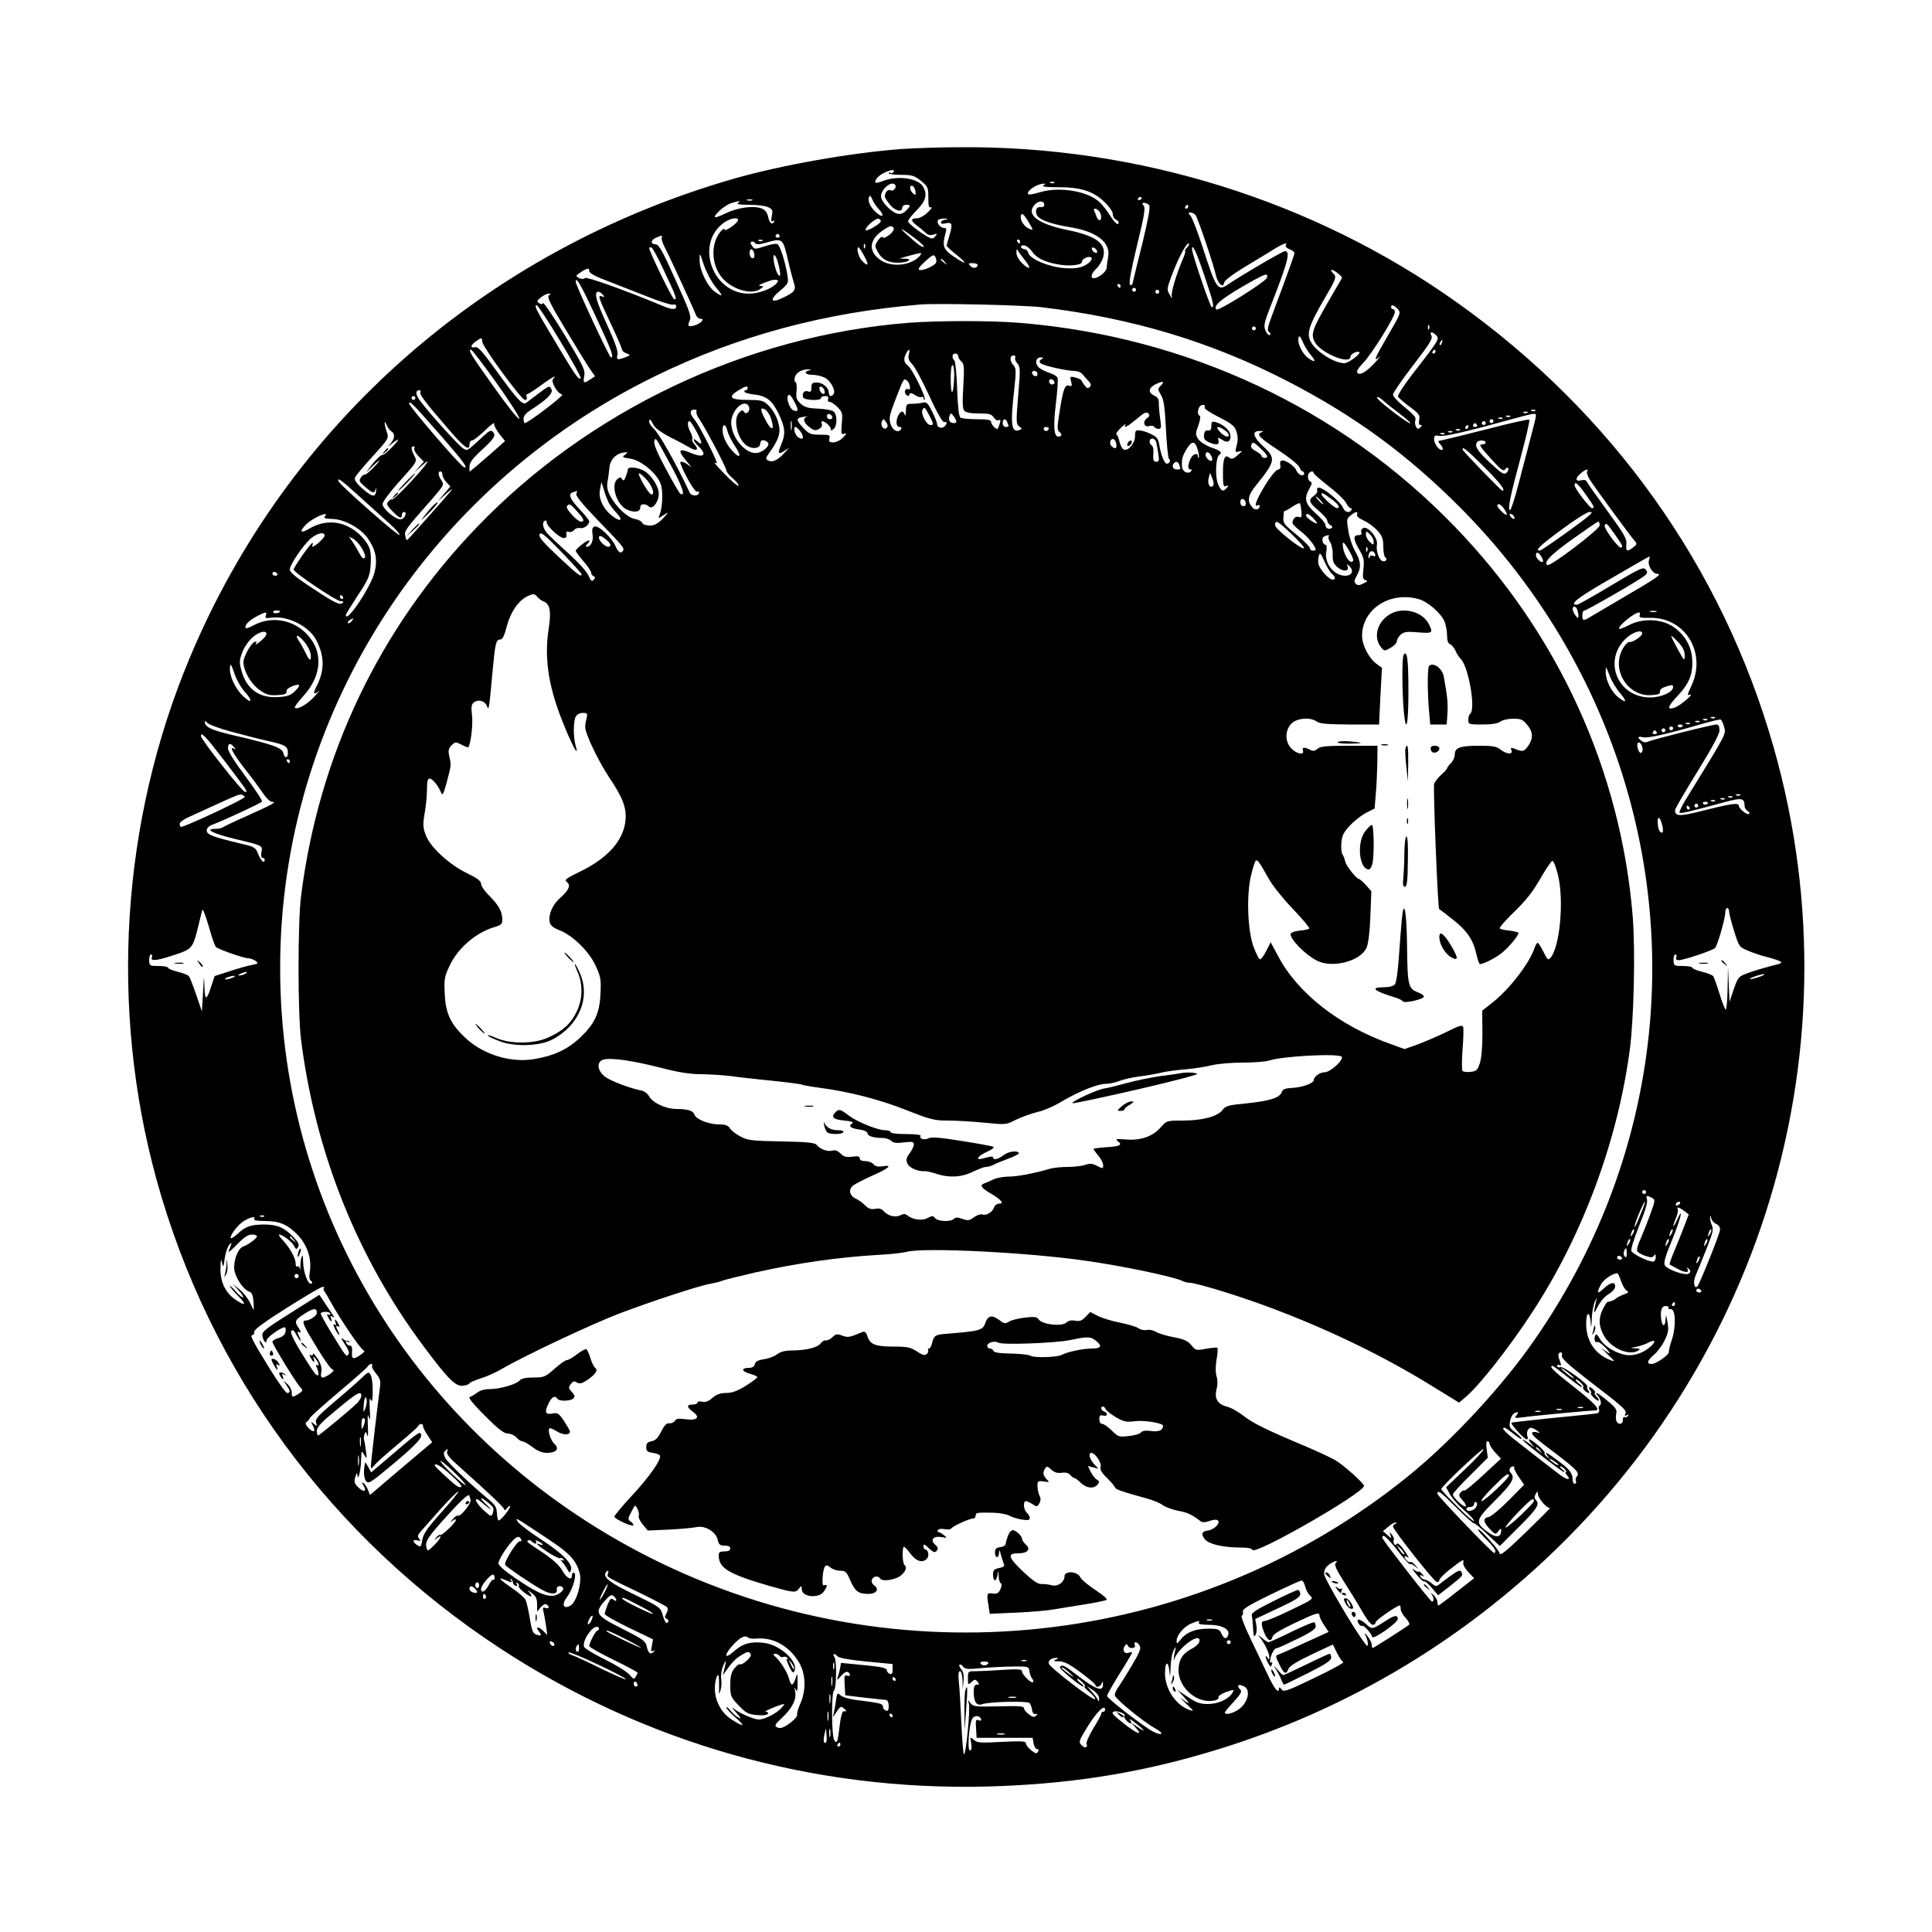 <svg version="1" xmlns="http://www.w3.org/2000/svg" width="1333.333" height="1333.333" viewBox="0 0 1000 1000"><path d="M467 77.1c-26.8 2-62.3 8.3-87.2 15.4-128.7 37.1-231.1 127.3-281.6 248-35.5 84.8-41.6 181.1-17.2 270 27.5 99.8 90.2 185.3 178.2 242.9C334 902.3 421 927 511 924.7c40.2-1.1 75-6.3 111.3-16.8 56.7-16.3 108.5-43.3 153.9-80.1C908.5 720.7 964 548.1 918 386.7c-26.5-93.1-83.5-173.1-164.1-230.3-73.8-52.5-164.8-80.9-256.9-80.2-10.2 0-23.7.5-30 .9zM462.5 89c-.4.6-1.1.8-1.6.5-.5-.4-.9-.3-.9.2 0 .4 2.9.8 6.4.8 5.7 0 6.9.4 10.3 3.1 3.6 3 3.8 3.5 3.8 8.7 0 4.4.2 5.4 1.5 5 .8-.3 0 .9-1.8 2.6-1.8 1.8-4.3 3.1-5.7 3.1-3.3 0-3.2 1.4.3 3.9 1.5 1.1 3.5 2.8 4.4 3.7 1.1 1.1 2.4 1.3 4 .8 2-.6 2.1-.5.9.9-1 1.3-1.7 1.4-3.5.5-4.3-2.3-10.6-7.2-10.6-8.3 0-.6 2-3.2 4.5-5.7 4.7-4.8 5.6-7.9 3.4-12-2.4-4.4-12.5-6.1-20.4-3.3-2.1.8-4.1 1.3-4.2 1.1-1-.9 1.2-3.6 4-5 3.7-1.8 6.1-2.1 5.2-.6zm83.2 5.6c-.3.3-1.2.4-1.9.1-.8-.3-.5-.6.6-.6 1.1-.1 1.7.2 1.3.5zm-82.3 1.2c.8 1.3-1.1 3.5-2.4 2.7-1.3-.8-3 1-3 3.2 0 .6 1.2 2.5 2.6 4.2 2.7 3.3 6.4 4.2 6.4 1.6 0-.8.9-1.5 2-1.5 2.5 0 2.5.5-.1 3.1-1.4 1.4-2.8 1.9-4.4 1.5-3.3-.8-8.5-6.3-8.5-9 0-3.9 5.8-8.4 7.4-5.8zm76.6.2c-.9.6 1.6.9 7.2.9 11.9-.1 18.6 2 24.3 7.5 2.7 2.5 4.5 5.2 4.5 6.5 0 1.2.7 2.4 1.5 2.7.8.4 1.5 1 1.5 1.5 0 2-1.8.6-4.4-3.5-1.5-2.4-3.9-5.5-5.4-6.9-5.9-5.7-20.5-8.2-30.6-5.3-3.2 1-6.1 1.5-6.3 1.2-1.5-1.4 4.1-5.4 7.7-5.5 1.3-.1 1.3.1 0 .9zm-66.2 3c.3 2.1.2 2.2-1.2 1.1-1.9-1.6-2.1-4.4-.3-3.9.6.3 1.4 1.5 1.5 2.8zm-18.8 9.4c3.1 3.4 1.8 4.6-1.6 1.5-3-2.8-4.4-5.8-3.6-7.9.4-1 .9-.7 1.7 1.2.6 1.5 2.1 3.8 3.5 5.2zm136-6c0 .3-.4.8-1 1.1-.5.3-1 .1-1-.4 0-.6.5-1.1 1-1.1.6 0 1 .2 1 .4zm-201.7 1.3c-.7.2-1.9.2-2.5 0-.7-.3-.2-.5 1.2-.5s1.9.2 1.3.5zM382 105c-1 .7.7 1 5.7 1 4 0 8.4.5 9.8 1.2 2.3 1 2.6 1.6 2 4.6-.5 2.5-.3 3.2.6 2.6.8-.4 1-.3.5.5-1.1 1.7-2.4.5-3.1-3-.5-2-1.6-3.4-3.3-4-4.1-1.6-12.4-.5-18.3 2.4-2.9 1.4-5.5 2.4-5.8 2.1-.9-.9 5.1-6.2 8.2-7.2 4.2-1.3 5.6-1.4 3.7-.2zm158.5 1c0 .8-.7 1.4-1.7 1.2-2.1-.3-3.1 1.3-2.3 3.7.8 2.6 6.7 4.9 16.8 6.6 14.2 2.2 21.6 7.8 20.3 15.4-.4 2-.7 4.5-.8 5.7 0 2-4.3 5.4-6.7 5.4-1.9 0-1.2-2.6 1.4-5 1.4-1.3 3-4 3.5-5.9 1.9-6.9-3.5-11-18.3-14-15.6-3.2-21.9-8-17.1-13.2 2-2.2 4.9-2.1 4.9.1zm54.3.2c.7.9-.4 6.7-3.4 19.3-2.5 9.9-4.7 19.1-5 20.4-.3 1.6-.8 2.1-1.5 1.4-.7-.7.5-7.3 3.6-20.2 3.8-15.4 4.4-19.5 3.5-20.6-1-1.2-.9-1.5.3-1.5.8 0 1.9.6 2.5 1.2zm20.2.8c0 .5-.5 1-1.1 1-.5 0-.7-.5-.4-1 .3-.6.8-1 1.1-1 .2 0 .4.4.4 1zm-46.2 2.2c1.4 1.4 1.6 4.8.3 4.8-.5 0-1.1-.8-1.5-1.8-.3-.9-.9-2.3-1.2-3-.7-1.5.8-1.6 2.4 0zm-34.4 9.6c-.1.2-1.2-.1-2.3-.7-2.6-1.5-4.4-4.8-3.6-6.8.4-1.2 1.3-.5 3.4 2.8 1.5 2.4 2.7 4.5 2.5 4.7zm84.4-7.5c1.1 1.3 9.5 26 10.6 31.4.4 1.7 1.4 3.7 2.2 4.4 1.2 1 1.6.9 2-.8.3-1.2 4-4 8.7-6.9 4.5-2.7 11.2-6.8 15-9.1 6.5-4.2 9.5-5.3 8.2-3.3-.3.6.5 1.4 1.9 2 1.4.5 2.6 1.4 2.6 1.9 0 .9-1.6 5.5-11.8 32.9-2.2 5.9-2.4 7.4-1.3 8.1.8.5.9 1.1.3 1.5-.5.3-1.5-.7-2.2-2.3-1-2.5-.7-4 2.5-12.2 9.3-23.7 10.6-28.9 7.5-28.9-1.1 0-23.8 13.3-29.2 17.1-5.5 3.8-6.2 2.8-13.3-19.1-2.6-8-5.4-15.3-6.3-16.3-1.3-1.5-1.4-1.7 0-1.7.9 0 2 .6 2.6 1.3zM382 113.9c0 1.5-7 6.4-7 4.9-.1-.7-.9-.3-2 1-5.7 6.8-4.7 18.9 1.9 25.2 5.6 5.4 14.7 7.6 18.7 4.5 1.9-1.4 1.9-1.4-.1-1.5-1.2-.1-.4-.7 2-1.6 4.6-1.7 4.6-1.7 6.4-1.5 1.1.1 1.1.4 0 1.8-2.3 2.7-9.1 5.3-14.2 5.3-18.6.1-28-25-13.6-36.3 3.3-2.6 7.9-3.6 7.9-1.8zm73.9.6c-.2 1.5-7.9 5.8-7.9 4.5 0-1.7 5.2-6.1 6.7-5.8.8.2 1.3.7 1.2 1.3zm33.4-.8c-1.3.2-2.3.9-2.3 1.5s1 .8 2.4.4c3.4-.8 3.8.4 2.1 6-.8 2.7-1.5 5.2-1.5 5.6 0 .3 2.3 2.5 5.1 4.7 6.2 4.9 5 5.4-1.7.7-5.2-3.5-5.8-5.4-4-11.9.6-2.1.5-2.7-.7-2.7-1.9 0-4.1-2.6-3.2-4 .3-.5 1.8-.9 3.3-.9 2.4.2 2.4.2.5.6zm-26.7 4.4c.3.6-.6 2.2-2.2 3.4-1.8 1.4-3.1 1.9-3.5 1.3-.4-.6-1.4.1-2.5 1.7-1.7 2.6-1.7 2.8 0 6 2.1 3.8 5.3 5.5 10.4 5.5 4.8 0 8.1-1.9 3.7-2.1l-3-.1 3.5-1c8.5-2.3 8.6-2.3 7.1-.4-4.2 5-14.4 6.2-20.2 2.3-6.6-4.4-6.2-10.6 1-15.4 3.8-2.6 4.7-2.8 5.7-1.2zm11.2 5.4c2.9 2.2 4.8 4.1 4.3 4.3-.9.3-3.5-1.6-9.5-7.1-4-3.6-1.5-2.3 5.2 2.8zm-70.3-1.5c.3.5-.1 1-1 1s-1.3-.5-1-1c.3-.6.8-1 1-1 .2 0 .7.4 1 1zm-61 1c-.3.5.5 3.1 1.9 5.7 2.9 5.6 15 32 15.9 34.5.4 1 1.4 1.8 2.3 1.8 2.5 0 0 2.6-3.3 3.5-3.2.8-3.6.3-2.3-2.6.9-2.1 0-4.9-7.3-20.9-6.4-14.4-8.7-18.5-10.2-18.5-2.7 0-2.9-2-.3-3.3 2.9-1.4 4.1-1.5 3.3-.2zm52.2 1.6c-.3.3-1.2.4-1.9.1-.8-.3-.5-.6.6-.6 1.1-.1 1.7.2 1.3.5zm13 9.4c1.2 5.2 2.7 10.8 3.2 12.4 1.3 3.6.5 4.8-5.6 7.7-6.4 3.1-7.3 1.2-1.7-3.5 4.4-3.7 4.6-4 4-8-1.2-7.3-3.9-15.8-5.3-16.3-.7-.3-3.7.2-6.5 1.2-5 1.6-5.3 1.6-6.5-.2-1-1.3-1-1.9-.2-2.2.6-.2 1.4.1 1.8.8.5.7 2.1.7 5.6-.3 8.6-2.4 8.7-2.3 11.2 8.4zm120.3-9c0 .5-.2 1-.4 1-.3 0-.8-.5-1.1-1-.3-.6-.1-1 .4-1 .6 0 1.1.4 1.1 1zm-80.3 3.2c-.3.8-.6.5-.6-.6-.1-1.1.2-1.7.5-1.3.3.3.4 1.2.1 1.9zm166.8-.2c-1 1.1-1.5 2-1.1 2 .3 0-.1 1.7-1 3.7-3.6 8.4-6.4 17.8-5.9 19.7.4 1.3 0 1.1-1-.8-1.6-2.6-1.5-3.2.6-9 3.2-8.8 7.7-17.6 9.1-17.6.6 0 .3.9-.7 2zm-80.4 2.1c2.5 3.6 6.9 5.7 14.4 6.9 5.4.9 11.7.1 11.5-1.4-.2-1.1 2-2.6 3.8-2.6 2.6 0 1 2.8-2.5 4.5-2.7 1.3-5.3 1.6-10.3 1.3-8-.6-17.9-4.7-18.7-7.8-.3-1.1-1.1-2-1.9-2-.7 0-1.6-.5-1.9-1-.3-.6.3-1 1.4-1 1.1 0 3 1.4 4.2 3.1zm-190.7 9.4c6.6 13.9 7.3 15.9 5.5 15.3-1.1-.4-12.9-24.7-12.9-26.5 0-.1.5-.3 1-.3.6 0 3.5 5.2 6.4 11.5zm103.9-7c2.7 4.8 2.1 5.9-1.3 2.3-1.7-1.8-2.9-6.8-1.6-6.8.2 0 1.6 2 2.9 4.5zm120.5-2.6c.3.8-.1 1.2-.9.9-.7-.2-1.5-1-1.7-1.7-.3-.8.1-1.2.9-.9.7.2 1.5 1 1.7 1.7zm55.7 13.1c4.6 13.6 5.1 16 3.7 16-.8 0-10.2-27.6-10.2-30 0-3.5 2.3 1.5 6.5 14zm-233.2-12.1c.5 2.2-.1 3.3-1.4 2.5-1.2-.7-1.2-4.4 0-4.4.5 0 1.1.9 1.4 1.9zm140.6 4.3c3.2 4 1.9 4.7-1.9 1-1.7-1.7-3-4.1-2.9-5.4 0-2.2.1-2.2 1.2-.4.7 1 2.3 3.2 3.6 4.8zm-160.6 13.2c4.2 5 4.1 5.7-.3 2.6-3.9-2.7-8-11.4-7.9-16.4 0-4.1.1-4 2.2 2.5 1.3 3.7 3.9 8.7 6 11.3zm32.7-11.3c.7 2.7 1 5.2.7 5.5-.8.8-2.3-2.6-3.1-6.9-1-5.6 1-4.5 2.4 1.4zm81.4-3.5c.3.9.4 2 0 2.5-.9 1.6-6.5 4-8.2 3.7-1.3-.3-.8-1.2 2.2-4.1 4.5-4.1 5.1-4.4 6-2.1zm4.7 2.1c1.3 1.6 1.2 1.7-.3.4-1-.7-1.8-1.5-1.8-1.7 0-.8.8-.3 2.1 1.3zm16.9 1.4c0 1.7-2.3 2.1-3.7.6-1.3-1.3-1.2-1.5 1.1-1.5 1.4 0 2.6.4 2.6.9zm-201 3.3c0 .8 3 2.6 7.3 4.2 3.9 1.5 13.3 5.2 20.7 8.1 7.4 3 14.2 5.2 15.2 5 1.1-.3 1.8 0 1.8.9 0 1.9-2.3 1.8-7.8-.6-19.7-8.2-38.7-14.9-39.5-14.1-.7.7-1.7.6-3 0-1.9-1.1-1.8-1.2.9-3 3.5-2.3 4.4-2.4 4.4-.5zm389.6 3.5c-.2.3-3.5 6-7.3 12.6-8.1 14.1-8.9 16.4-6.8 20.5 3 5.7 18.5 12.1 18.5 7.6 0-1.4 3.7-3.2 4.6-2.3.9.8-5.7 5.7-7.7 5.7-5.3 0-14.9-6.1-17.5-11.2-2.2-4.3-.9-8.4 7.2-22.3 5.7-9.7 6.2-11.1 4.9-12.5-2.5-2.7-1.7-3.2 1.5-.9 1.6 1.2 2.8 2.5 2.6 2.8zm-38.8-.2c-.3 1.9-25.2 17.5-26.2 16.5-2.1-2 3.4-6.3 19.4-15.2 6.4-3.5 7.3-3.6 6.8-1.3zm-347.5 20c8.5 18.2 9.6 21.3 7.9 21.3-.8 0-18.2-37.3-18.2-39.1 0-3.2 2.6 1.3 10.3 17.8zM580 148c0 .5-.2 1-.4 1-.3 0-.8-.5-1.1-1-.3-.6-.1-1 .4-1 .6 0 1.1.4 1.1 1zm8 2c0 .5-.4 1-1 1-.5 0-1-.5-1-1 0-.6.5-1 1-1 .6 0 1 .4 1 1zm12 1c0 .5-.4 1-1 1-.5 0-1-.5-1-1 0-.6.5-1 1-1 .6 0 1 .4 1 1zm-288 1.5c1.1 1.3 1 1.4-.5.9-2.3-.9-1.8.5 5.1 15.1 3 6.3 5.4 12 5.4 12.5 0 .6 1 1.5 2.3 1.9 2.2.9 2.2.9-.6 2-4.1 1.6-4.8 1.4-4.1-1.3.4-1.7-1.2-6.4-5.6-16-5.7-12.4-6.7-16.6-4.2-16.6.5 0 1.5.7 2.2 1.5zm-27.9.4c-1.1.7.7 4.4 8.4 17.2 5.4 9 11.1 18.3 12.6 20.5l2.9 4.2-2.5 1.6c-3.4 2.3-3.8 2-3.1-1.8.6-3-.5-5.2-10-21-5.9-9.7-11-17.2-11.3-16.7-.4.6-1.2.7-2.1 0-1.3-.8-1.1-1.3.9-2.9 1.3-1.1 3.1-2 4-2 1.3 0 1.3.2.2.9zM539 159c46.9 5.6 87.7 17.8 127.6 38.4 34.8 18 61.8 37.8 89.4 65.5 70.7 71.2 106.4 168.3 98 266.6-5.1 58.6-25.5 114.8-59.8 164.1-16.5 23.9-42.7 52.1-65 70.2-111.1 90.1-265.5 106.7-393 42.3C218.3 746.5 145 629.5 145 501c0-129.6 75.4-248.4 194.5-306.5 42.2-20.6 87.3-32.8 137-36.9 9-.7 52.8.3 62.5 1.4zm-249 17.6c6.2 10.2 10.9 18.8 10.6 19.2-1.1 1-2.9-1.6-12.9-18.4-10.5-17.5-11.4-19.4-9.9-19.4.6 0 6.1 8.4 12.2 18.6zM723.5 160c1.7 1.9 1.5 2.3-5.3 14-6.6 11.3-7.6 13.7-4.2 10.7.8-.6.1.3-1.5 2.1-4.6 5.2-8.4 7.7-9.8 6.3-.8-.8 0-2.2 3-5.4 4.3-4.4 16.3-23.7 16.3-26.2 0-.8-.4-1.5-1-1.5-.5 0-1-.5-1-1 0-1.6 1.5-1.2 3.5 1zm16.2 10.2c-.3.8-.6.5-.6-.6-.1-1.1.2-1.7.5-1.3.3.3.4 1.2.1 1.9zM650 170c0 .5-.4 1-1 1-.5 0-1-.5-1-1 0-.6.5-1 1-1 .6 0 1 .4 1 1zm93.4 3.6c1.8 1.8 1.4 2.4-12.5 20.3-4.3 5.6-7.6 10.7-7.3 11.4.3.6 3 3 6 5.2 4.8 3.5 5.4 4.3 5 6.7-.4 1.8-.1 2.8.6 2.8.9 0 .9.3 0 1.2-1 1-1.5 1-2.2-.2-.5-.8-.7-2.2-.5-3 .6-2 0-2.7-6.2-7.9-2.9-2.3-5.3-5-5.3-5.9.1-1 4.8-7.8 10.5-15.2 8.4-10.9 10.2-13.8 9.4-15.2-1.2-2.3.4-2.4 2.5-.2zm-68.9 3.8c.8 1.8 2.6 4.8 4.1 6.5 2.8 3.3 2.2 4-1.4 1.5-2.6-1.8-5.2-6.5-5.2-9.4 0-2.9.9-2.5 2.5 1.4zm-424.9-.6c0 2.5 20.3 30.2 22.1 30.2.9 0 1.3-.6.9-1.5-.3-.8-.2-1.5.3-1.5s3.6-2 7-4.5c5.7-4.2 8.9-5.9 6.4-3.4-1.4 1.4 2.3 7.7 4.7 8.1 1.3.3-17.7 14.8-19.4 14.8-.3 0-.6-1-.6-2.3 0-1.5 1.3-3 4.3-4.9 7.5-4.8 10.9-8.1 10.2-10.1-.9-2.3-1.3-2.2-6.9 2.1-2.7 2-5.5 4.1-6.2 4.7-1.9 1.4-4.8-1.8-15.4-16.5-7.3-10.1-9.6-12.7-11.1-12.3-2.6.7-2.4-1.1.4-3 2.9-2.1 3.3-2.1 3.3.1zm496.7.7c-.3.9-.8 1.4-1 1.1-.3-.3-.2-.9.2-1.5.9-1.6 1.5-1.3.8.4zm-489.4 20.6c6.7 9.4 12.1 17.8 11.9 18.6-.2.9-5.7-5.9-12.6-15.6-12.7-17.8-14.1-20.1-12.4-20.1.5 0 6.4 7.7 13.1 17.1zM743 182c0 .5-.5 1-1.1 1-.5 0-.7-.5-.4-1 .3-.6.8-1 1.1-1 .2 0 .4.4.4 1zm-525.4 20.9c-.7 1.1 2.4 5.2 13.9 18.5 9 10.5 11.5 12.3 11.5 8.6 0-1.1.6-2 1.3-2 .7 0 3.7-2.3 6.6-5.1 2.9-2.8 5.1-4.5 4.9-3.7-.3.7.9 3 2.5 5.2l3.1 3.9-5.5 4.9c-3 2.6-7.1 6.2-9.1 7.9l-3.8 3.1v-2.7c0-2.1 1.6-4.2 6.5-8.7 6.5-6 7.4-7.5 5.4-9.5-.7-.7-1.9-.2-4 1.8-9.8 9-8.8 8.4-11.3 6.9-2.3-1.5-16.7-17.3-21.9-24.2-2.7-3.5-2.9-5.8-.6-5.8.6 0 .8.4.5.9zM215 206c0 .5-.4 1-1 1-.5 0-1-.5-1-1 0-.6.5-1 1-1 .6 0 1 .4 1 1zm509.3 8c3.1 2.3 5.7 4.6 5.7 5.1s-4-2.2-8.9-5.9-8.7-7.1-8.4-7.5c.3-.5 1.7.2 3.2 1.6 1.4 1.3 5.2 4.3 8.4 6.7zm-495.4 12.3c11 12.6 13.8 16.5 11.2 15.5-1.9-.7-29-32.2-28.4-33.1.7-1.1 1.7 0 17.2 17.6zm565.8-13.7c-.3.3-1.2.4-1.9.1-.8-.3-.5-.6.6-.6 1.1-.1 1.7.2 1.3.5zm-4 1c-.3.3-1.2.4-1.9.1-.8-.3-.5-.6.6-.6 1.1-.1 1.7.2 1.3.5zm4.3 1.6c0 .7-1.2 5.6-2.6 10.8-1.4 5.2-4.2 15.9-6.2 23.7-2 7.9-4.1 14.3-4.6 14.3-1.4 0 0-6.9 5.5-27.3 2.8-10.4 4.8-19.1 4.5-19.5-.4-.3-10 1.8-21.4 4.8-11.4 2.9-22 5.5-23.5 5.8-2.7.4-2.7.5-1.1 2.3 1 1.1 1.4 2.2 1.1 2.6-1.2 1.1-4.4-2.7-4.4-5.2 0-2.1.3-2.3 2.6-1.9 2.5.5 13.6-2 37.1-8.5 12.5-3.4 13-3.5 13-1.9zm-13.3.4c-.3.3-1.2.4-1.9.1-.8-.3-.5-.6.6-.6 1.1-.1 1.7.2 1.3.5zm-4 1c-.3.3-1.2.4-1.9.1-.8-.3-.5-.6.6-.6 1.1-.1 1.7.2 1.3.5zM773 218c0 .5-.4 1-1 1-.5 0-1-.5-1-1 0-.6.5-1 1-1 .6 0 1 .4 1 1zm-570.4 5.3c1.9 1.1 1.8 3.6-.3 6.1-1.8 2-1.8 2.1.2.5 4.5-3.6 4.7-2.9.6 1.4-2.4 2.5-4.7 4.4-5.1 4.2-.7-.4-4.2 3.1-7 7l-1.5 2.1 2.1-2.1c4.6-4.6 6.6-5.6 2.5-1.3-2.4 2.6-4.8 4.6-5.3 4.5-.6-.1-1.5.6-2.1 1.6-1 1.5-.7 2.2 2.3 4.7 4.1 3.5 4.7 3.6 5.4 1.2.3-1 .4-.7.3.7-.3 3.7-1.9 3.5-7-.9-3.3-2.9-4.4-4.6-4-5.8.4-.9 4.5-5.9 9.2-11 8.4-9.2 8.4-9.4 7.3-12.6-1.4-3.9-1.5-7.2-.1-3.6.6 1.4 1.7 2.8 2.5 3.3zM769 219c0 .5-.4 1-1 1-.5 0-1-.5-1-1 0-.6.5-1 1-1 .6 0 1 .4 1 1zm-4.5 1c.3.5-.1 1-1 1s-1.3-.5-1-1c.3-.6.8-1 1-1 .2 0 .7.4 1 1zm-4.5 1c0 .5-.5 1-1.1 1-.5 0-.7-.5-.4-1 .3-.6.8-1 1.1-1 .2 0 .4.4.4 1zm-4.3 1.6c-.3.3-1.2.4-1.9.1-.8-.3-.5-.6.6-.6 1.1-.1 1.7.2 1.3.5zm-4 1c-.3.3-1.2.4-1.9.1-.8-.3-.5-.6.6-.6 1.1-.1 1.7.2 1.3.5zm-4 1c-.3.3-1.2.4-1.9.1-.8-.3-.5-.6.6-.6 1.1-.1 1.7.2 1.3.5zM769 229c0 .5-.7 1-1.6 1-2.2 0-1.7.8 4.9 8.1 4.5 5 6 6 6.7 4.9.5-.8 1.2-1.1 1.6-.7.4.4.1 1.4-.7 2.3-1.4 1.3-2.3.8-8.7-5.1-6.6-6.1-8.3-9-6.5-10.8 1-1.1 4.3-.8 4.3.3zm-554.6 3.1c-.3.6.6 2.4 2.2 4l2.8 2.9-2.5 2.7-2.4 2.8 3.1-2.8c6.4-5.8 4.2-2.3-4.6 7.3-5.1 5.5-9.6 9.8-10 9.5-.4-.3-1.3.2-2 1.1-1.1 1.2-.8 2 2 4.9 3.7 3.8 5 4.3 5 2 0-.8.5-1.5 1.1-1.5 1.9 0 .4 3.5-1.6 3.8-2.6.3-9.5-5.4-9.5-7.9 0-1.1 4-6.5 9-12 9-10 9-10.1 7.5-12.9-1.8-3.4-1.9-5-.4-5 .5 0 .7.5.3 1.1zm553.8 9.6c8.2 8.2 11.4 12.3 9.4 12.3-.6 0-20.1-20.1-20.4-21.1-.9-2.5 2.1-.1 11 8.8zm53.3 2.3c-.4.6.3 2.5 1.4 4.3 2.1 3.4 21 29.2 23.3 31.8 1.2 1.3 1.1 1.7-.8 3.2-3.3 2.5-4 2.1-3.6-1.6.3-2.8-1-5.1-9.8-17.2-5.6-7.7-10.5-14.6-10.7-15.2-.3-.8-1.4-1.1-2.9-.7-3.1.8-3.2-1.1-.1-3.7 2.4-2 4.2-2.5 3.2-.9zM229 245.7c0 .9.9 2.7 2.1 3.9l2 2.2-3.2 3.8-3.3 3.9 4.4-4c2.5-2.2 3.6-2.9 2.5-1.5-1.6 2-17.2 19.6-22 24.8-1 1.1-1.3.9-1.7-1.3-.6-2.8-.3-3.2 14-19.4 5.9-6.8 6.2-7.3 4.7-9.4-1.7-2.5-2-4.7-.5-4.7.6 0 1 .8 1 1.7zm-42.7 11.5c5.6 5.1 12.6 11.4 15.5 14 3 2.6 5.2 5.2 5 5.7-.3 1.1-31-26-31.6-27.8-.8-2.3 1.3-.8 11.1 8.1zm634.5-1.2c4.4 6.2 4.8 7 3.2 7-1.2 0-9-10.3-9-11.8 0-2.4 1.7-1 5.8 4.8zm-42.4 7.2c2.4 3.4 1.9 4.4-.9 1.8-1.4-1.3-2.5-2.7-2.5-3.2 0-1.6 1.9-.8 3.4 1.4zm44.6 3.2c-2.7 2.7-25 18.6-26 18.6-2.7 0 0-2.6 11.3-10.9 6.7-5 13.1-9 14.2-9.1 1.7 0 1.7.2.5 1.4zm-654.8.8c-.8 1 0 1.3 3.7 1.4 6.1.1 14.5 4.6 18.3 9.8 4.1 5.7 5.3 10.9 3.8 17.3-1.6 7.5-15 27.6-15 22.6 0-.4 2.8-4.9 6.2-10.1 5.5-8.3 6.2-10.1 6.6-15.3.6-7.7-.2-10.2-4.3-14.8-7.5-8.2-17.9-10-27.2-4.6-4.8 2.9-5.7 1.8-1.8-2.1 3.5-3.5 12.3-7.2 9.7-4.2zm615.3-.1c1.1 1.7-.1 2.1-1.5.4-.8-.9-.8-1.5-.2-1.5.6 0 1.4.5 1.7 1.1zm44.5 4.8c0 2.1-25.6 21.5-27.1 20.6-2.1-1.4 1.6-5.3 13.1-13.5 6.9-4.9 12.8-9 13.3-9 .4 0 .7.9.7 1.9zm7.2 3.8c4.7 6.7 5 7.1 3.9 7.7-1.2.8-9.3-10.3-8.5-11.5.8-1.4 1-1.2 4.6 3.8zM168 277.2c0 .7-1.6 2.5-3.5 4.1-2 1.6-3.2 2.1-2.9 1.2.4-.8.4-1.5.1-1.5-.9 0-9.7 12.6-9.7 13.8 0 1.5 22.3 16.5 24.4 16.4 1.3-.1 1.6.2.9.9-1.4 1.4-4.7-.4-17.5-8.9-6.7-4.4-9.8-7.1-9.8-8.4 0-2.5 7-12.8 11-16.2 3.3-2.7 7-3.5 7-1.4zm19 6.1c2.1 3.4 2.6 5.7 1.2 5.7-.5 0-1.4-1-2-2.3-.6-1.2-2.1-3.7-3.3-5.6l-2.3-3.4 2.3 1.2c1.2.7 3.1 2.7 4.1 4.4zm610.8 4.8c.7 1.2 1.1 2.3.8 2.6-.8.9-3.6-1.7-3.6-3.3 0-2 1.3-1.7 2.8.7zm55.7 1.9c-.8 2.6 1.9 7 4.2 7 2.9 0-.1 2.1-15.7 11.2-8 4.7-16.1 9.5-18 10.6-4.5 2.8-5 2.7-5-.3 0-1.4.5-2.5 1.1-2.5 1.2 0 28-15.5 31-17.9 1.7-1.3 1.8-1.9.7-3.3-1.2-1.5-2.9-.7-17.8 8.2-9.1 5.5-17 9.9-17.7 10-4.1.1-.6-2.9 11.9-10.3 17.1-10 25.2-14.6 25.6-14.7.2 0 0 .9-.3 2zm-710 7c.3.5-.1 1-.9 1-.9 0-1.6-.5-1.6-1 0-.6.4-1 .9-1 .6 0 1.3.4 1.6 1zm34 12c.3.5.1 1-.4 1-.6 0-1.1-.5-1.1-1 0-.6.2-1 .4-1 .3 0 .8.4 1.1 1zm638.9 6.6c.3.9.6 2.3.6 3.2-.1 1.5-.3 1.4-1.5-.2-1.7-2.2-2-4.6-.6-4.6.5 0 1.2.7 1.5 1.6zm-671.4.8c0 .9-3 1.4-3.5.6-.4-.6.3-1 1.4-1 1.2 0 2.1.2 2.1.4zm712.3.3c-.7.2-2.1.2-3 0-1-.3-.4-.5 1.2-.5 1.7 0 2.4.2 1.8.5zm-719.7 1.9c-.5 1.4 0 1.5 3.1 1.1 8.3-1.1 19.3 4.5 23 11.6 4.4 8.5 4.4 15.9-.1 24.4-1.7 3.4-1.1 4.2 1.4 2 .8-.6-.3.7-2.4 3-3.7 4-8.8 6.8-10 5.6-.3-.3 1.6-3 4.3-5.9 10.2-11.2 10.6-24 1-33.1-7.2-6.8-17.8-8.3-26.3-3.8-3.2 1.7-4.6 2.1-4.6 1.1 0-1.6 2.4-3.8 6.5-5.9 3.9-2.1 4.9-2.1 4.1-.1zm711.1-.1c-.5 1.1.5 1.4 5.1 1.3 18.3-.5 29.7 17.9 21.7 35.1-2.2 4.6-2.3 5.2-.8 4.7 2.6-.9-4.7 5.4-7.5 6.5-4.7 1.8-4.2-.4 1.2-6 6.2-6.6 8.1-11.6 7.4-19.8-.6-6.4-4.2-12.2-9.9-16-6.1-4-15.5-4.4-22.4-.9-2.7 1.4-5.1 2.3-5.4 2.1-1.1-1.1 7.8-8.5 10.3-8.5.4 0 .6.7.3 1.5zm-666.7 3c-.7.9-1.5 1.3-1.9 1-.3-.3.1-1 .9-1.5 2.1-1.4 2.4-1.2 1 .5zm-44.1 6.7c0 .7-1.4 2.4-3.2 3.8-1.7 1.4-2.7 1.9-2.3 1.1.6-.9.5-1.2-.5-.9-1.9.6-5.9 7.7-5.9 10.5 0 4.4 3.8 11.2 8.2 14.3 3.6 2.6 5 3 9.3 2.8 3.8-.2 4.9-.7 4.8-1.8-.2-1 1-2 2.9-2.8 4.2-1.6 4.8-.7 1.5 2.5-2.1 2.1-3.8 2.8-8.5 3.1-10 .7-16.7-4.1-19.3-14-1.1-3.9-1-5.2.5-9.1.9-2.6 3.3-6 5.2-7.7 3.5-3.1 7.4-4 7.3-1.8zm712.1-.3c0 1.4-5.3 4.9-6.6 4.4-.6-.2-2.1 1.2-3.3 3.2-6.4 10.8 2.2 25.1 14.6 24.3 3.7-.2 4.7-.7 4.5-1.9-.1-1 1-1.9 3.3-2.6 2.9-.9 3.5-.9 3.5.3 0 2.6-6.1 5.4-11.9 5.4-16.6 0-24.5-18.6-12.9-30.2 3.5-3.5 8.8-5.3 8.8-2.9zm-692.6 4.2c2.7 3.2 4.1 6.9 3.3 9.1-.2.7-1.1-.3-2-2.2-.9-1.9-2.5-5-3.7-6.8-2.8-4.1-1-4.2 2.4-.1zm714.6 7.1c0 3.2-.2 3-3.5-3-1.9-3.4-3.5-6.6-3.5-7 0-.4 1.6 1 3.5 3 2.5 2.7 3.5 4.7 3.5 7zm-750.5 9.9c1 2.9 3.3 6.9 5.3 9.1 4.2 4.6 3.5 6.4-.9 2.2-3.7-3.4-6.8-9.7-6.9-13.7 0-4 .6-3.4 2.5 2.4zm717.1 9.7c3.8 4.5 3.3 5.5-1 2.1-3.5-2.7-6.6-9-6.5-13.1 0-3.2.1-3.1 2 1.8 1 2.8 3.5 6.9 5.5 9.2zm49.1 12.8c-.3.3-1.2.4-1.9.1-.8-.3-.5-.6.6-.6 1.1-.1 1.7.2 1.3.5zm-4 1c-.3.3-1.2.4-1.9.1-.8-.3-.5-.6.6-.6 1.1-.1 1.7.2 1.3.5zm8.7 3.7c1 3.8 1.7 2.5-18.9 36-2.7 4.2-4.5 8-4.2 8.3.6.6 4.1-.2 24.1-5.6 8.3-2.2 9.5-1.9 9.6 2.2 0 .9.7 2.1 1.6 2.6.9.5 1.2 1.2.7 1.5-1.1.7-5.3-2.8-5.3-4.3 0-1.6-3.9-1.1-17.7 2.4-13.1 3.3-15.3 3.3-15.3-.1 0-.7 5.2-9.6 11.5-19.8C886.4 386.7 890 380 890 378s-.5-3-1.5-3c-2.3 0-33.7 7.9-35.5 8.9-1 .5-2.2.4-3.3-.4-2.4-1.7-2.1-2.6.7-1.9 2.4.6 11.9-1.5 29.1-6.5 5.5-1.6 10.5-2.8 11-2.7.6.2 1.4 1.9 1.9 3.9zM120 378.8c6.3 1.7 14.9 3.9 19 4.8 8.6 1.9 10 2.7 10 6 0 3.1-1.6 3.1-2.4.1-.6-2.7-5.8-4.5-26.1-9.2-11.1-2.6-14.5-4.2-14.5-6.9 0-.5.6-.3 1.3.5.6.9 6.4 3 12.7 4.7zm759.7-5.2c-.3.3-1.2.4-1.9.1-.8-.3-.5-.6.6-.6 1.1-.1 1.7.2 1.3.5zm-5 1c-.3.3-1.2.4-1.9.1-.8-.3-.5-.6.6-.6 1.1-.1 1.7.2 1.3.5zm-3.7.8c0 1.1-1.9 1.5-2.5.6-.3-.5.1-1 .9-1 .9 0 1.6.2 1.6.4zm-5 1.6c0 .5-.4 1-1 1-.5 0-1-.5-1-1 0-.6.5-1 1-1 .6 0 1 .4 1 1zm-4 1c0 .5-.4 1-1 1-.5 0-1-.5-1-1 0-.6.5-1 1-1 .6 0 1 .4 1 1zm-4.5 1c.3.5-.1 1-1 1s-1.3-.5-1-1c.3-.6.8-1 1-1 .2 0 .7.4 1 1zm-741.4 14.7c12.4 16.3 12.6 16.6 10.6 16.1-1.6-.3-22.7-27.1-22.7-28.8 0-2.5 2.3-.1 12.1 12.7zm734.1-6.3c.1 1-.2 2.1-.8 2.3-1.2.4-2.6-4.2-1.6-5.2.8-.8 2 .7 2.4 2.9zm-729.1-.7c1 1.1 1 1.4.2.9-2.9-1.7-.9 2.1 5 9.8 3.5 4.4 7.8 10.2 9.6 12.8 1.7 2.7 3.9 4.8 4.8 4.8 2.9 0 .3 1.4-12.2 7-6.6 2.9-12.4 5.7-13 6.1-.5.5-2.2.9-3.8.9-6.2 0-1.7 2.4 9.4 5.1 15.1 3.6 14.9 3.5 14.2 7-.3 1.8-.1 2.9.6 2.9.6 0 1.1.4 1.1 1 0 2.3-1.9.7-3.3-2.8-1.4-3.6-1.9-3.9-8.9-5.5-14.9-3.6-17.8-4.7-17.8-6.8 0-1.2 1-2.3 2.8-3 6.2-2.3 25.3-11.2 25.8-12 .3-.5-3.6-6.4-8.5-13-5.5-7.3-9.1-13.1-9.1-14.5 0-2.8 1.2-3.1 3.1-.7zM150 394c0 .5-.2 1-.4 1-.3 0-.8-.5-1.1-1-.3-.6-.1-1 .4-1 .6 0 1.1.4 1.1 1zm-23.3 18.5c.3.9-30.9 15.5-33 15.5-.4 0-.7-.7-.7-1.6 0-.9 2.3-2.5 5.8-4 3.1-1.4 8.2-3.7 11.2-5.1 12.2-5.6 13.6-6.2 14.9-6 .8.1 1.6.7 1.8 1.2zm774-.9c-.3.3-1.2.4-1.9.1-.8-.3-.5-.6.6-.6 1.1-.1 1.7.2 1.3.5zm-4 1c-.3.3-1.2.4-1.9.1-.8-.3-.5-.6.6-.6 1.1-.1 1.7.2 1.3.5zm-4 1c-.3.3-1.2.4-1.9.1-.8-.3-.5-.6.6-.6 1.1-.1 1.7.2 1.3.5zm-5 1c-.3.3-1.2.4-1.9.1-.8-.3-.5-.6.6-.6 1.1-.1 1.7.2 1.3.5zm-3.7.8c0 1.1-1.9 1.5-2.5.6-.3-.5.1-1 .9-1 .9 0 1.6.2 1.6.4zm-5 1.6c0 .5-.4 1-1 1-.5 0-1-.5-1-1 0-.6.5-1 1-1 .6 0 1 .4 1 1zm-4.5 1c.3.5.1 1-.4 1-.6 0-1.1-.5-1.1-1 0-.6.2-1 .4-1 .3 0 .8.4 1.1 1zm-14 9.7c.4 2 .3 3.3-.3 3.3-1.3 0-2.2-2.5-2.2-5.8 0-3.4 1.6-1.8 2.5 2.5zm-748.8 62.4c1.3 1.3 14.2 5.8 16.8 5.9 1.1 0 2.8.7 3.8 1.4 1.6 1.2 1.4 1.4-2 2.1-2 .3-7.2 1.8-11.4 3.2l-7.8 2.5-1.7 5.1c-2.5 7.9-3.4 7.9-3.6.1-.2-6.2-.2-5.9-.7 3.1l-.6 10-2.9-8.5c-1.6-4.7-3.3-9-3.8-9.7-.5-.6-3.1-1.7-5.8-2.3-2.8-.7-5-1.6-5-2.1s-2.2-.9-4.8-.9c-4.7 0-4.9-.1-5-3 0-1.7.4-3 1-3 .5 0 .8.7.4 1.5-.8 2.2 2.5 1.8 11.9-1.3 9-3 9.3-3.4 12.1-14.7.9-3.9 1.9-7.7 2.1-8.5.3-.8 1.7 2.9 3.3 8.3 1.5 5.4 3.2 10.3 3.7 10.8zM895 471.9c0 1.1 1.2 5.6 2.6 10.1 2.5 8 2.6 8.2 7.2 10.1 2.6 1.1 6.7 2.5 9.2 3.1 2.5.6 5.6 1.6 6.8 2.1 2.2 1 1.7 1.3-4.5 2.8-3.7 1-9 2.5-11.7 3.6-4.7 1.7-5 2-7.2 8.3l-2.2 6.5-.4-9-.4-9-.2 11.3c-.1 6.2-.6 11.1-1 10.8-.4-.3-1.9-4-3.2-8.3-1.3-4.3-2.8-8.3-3.2-9-.5-.6-3.1-1.7-5.8-2.3-2.8-.7-5-1.6-5-2.1s-2.2-.9-4.8-.9c-4.7 0-4.9-.1-5-3 0-1.7.4-3 1-3 .5 0 .8.7.4 1.5-.3 1 .1 1.5 1.2 1.5 2.7 0 17.5-5 18.9-6.3 1.3-1.4 5.3-15.3 5.3-18.5 0-1.2.5-2.2 1-2.2.6 0 1 .9 1 1.9zM127 504c-.8.5-2.2.9-3 .9-1 0-.8-.3.5-.9 2.7-1.2 4.3-1.2 2.5 0zm784 1.5c-1.9.7-4.2 1.3-5 1.3-.8 0 .1-.6 2-1.3 1.9-.7 4.2-1.3 5-1.3.8 0-.1.6-2 1.3zm-790.5.5c-1.1.5-2.7.9-3.5.9-.9 0-.8-.4.5-.9 1.1-.5 2.7-.9 3.5-.9.9 0 .8.4-.5.9zM852 617c0 .5-.4 1-1 1-.5 0-1-.5-1-1 0-.6.5-1 1-1 .6 0 1 .4 1 1zm3 3c1.9 1 1.8 1.3-1 9-1.6 4.4-3.9 10.1-5 12.6-1.2 2.5-1.9 5.2-1.6 5.9.2.7 2.1 1.8 4.1 2.5 3.1 1 3.9 1 4.6-.1.6-1 .9-.8.9.8 0 1.3-.6 2.3-1.4 2.3-2.6 0-10.6-3.9-11.2-5.5-.4-.9 1.5-6.7 4-13 3-7.3 4.5-12.2 4.1-13.5-.7-2.3-.2-2.5 2.5-1zm-5.7 8.2c-2.6 6.6-4.1 9.1-2.8 4.8 1.2-3.8 4.4-11 4.9-11 .3 0-.7 2.8-2.1 6.2zm20.2-5.2c-.3.5-1.1 1-1.6 1-.6 0-.7-.5-.4-1 .3-.6 1.1-1 1.6-1 .6 0 .7.4.4 1zm2.3 3.8l2.3 1.8-2.5 6.5c-1.3 3.5-3.7 9.3-5.1 12.7-1.5 3.5-2.5 6.5-2.3 6.7.2.1 2.1 1.2 4.2 2.3 4 2.1 6.2 2.1 5-.1-.5-.8-.3-.8.7 0 1 1 1 1.6.2 2.4-1.5 1.5-11.1-1.8-12.6-4.2-.7-1.2.2-4.5 3.7-12.9 4.4-10.8 6.4-18.7 2.6-10.5-2.2 4.8-2.6 3.9-.5-1.1.8-2 1.2-4 .9-4.5-.9-1.5.9-1 3.4.9zm-735.1 2.8c-.3.3-1.2.4-1.9.1-.8-.3-.5-.6.6-.6 1.1-.1 1.7.2 1.3.5zm751.6 3.9c1.3.6 2.1 1.8 2 3-.1 2.1-10.6 28.1-11.7 29.3-1.7 1.7-2.4-2.4-.9-5.7.9-2 3.3-8.1 5.5-13.5 3.3-8.3 3.8-10.3 2.9-12.3-.6-1.3-1-3.2-1-4.1.1-1.2.3-1.2.6.3.2 1.1 1.4 2.5 2.6 3zM131.5 631c-.4.6 1.7 1 5.5 1 7.6 0 11.7 1.7 16.9 7 5 5.1 7.5 12.4 6.5 18.9-.5 3-.3 4.6.6 5.1.7.5.8 1 .2 1.4-1.6.9-4.2-5.7-4.3-11.1-.1-3.8-.3-4.3-.9-2.3-.4 1.4-.6 3.6-.5 5 .1 1.4 0 1.7-.2.7-.2-.9-.9-1.5-1.4-1.2-.5.4-.9-.4-.9-1.7 0-2.7-3.1-8.1-6.8-12.1-1.4-1.5-2.2-2.7-1.8-2.7 1.8 0 6.5 3.5 7.7 5.7 1.1 2.1 1.4 2.2 2.2.7.7-1.2.1-2.5-2.4-5.1-5-5.1-8.4-6.5-15.5-6.5-6.7.1-9.4 1-13.6 5-1.5 1.4-3 2.3-3.3 2.1-.9-1 3.6-7 6.7-8.9 3.5-2.1 6.3-2.7 5.3-1zm713.6 7.7c-1.2 2-1.4 1.4-.5-1.2.4-.9.9-1.4 1.1-1.1.3.2 0 1.3-.6 2.3zm20 0c-1.2 2-1.4 1.4-.5-1.2.4-.9.9-1.4 1.1-1.1.3.2 0 1.3-.6 2.3zm20 0c-1.2 2-1.4 1.4-.5-1.2.4-.9.9-1.4 1.1-1.1.3.2 0 1.3-.6 2.3zM133 639.9c0 1.1-4.5 4.4-7.3 5.4-2.6 1-5 7.4-4.4 12 .6 4.2 4.7 10.2 7.6 11.2 1.4.4 2 1.7 2.3 5 .2 2.5.2 4.5.1 4.5s-1-1.7-2-3.9c-1-2.1-3.4-5.1-5.3-6.7l-3.5-2.8 2.9 3.2c1.6 1.7 2.7 3.4 2.4 3.7-.3.3-1.9-1-3.7-3-1.7-2-3.1-3.2-3.1-2.8 0 .4 1.9 2.7 4.2 5 4.6 4.7 4 5.6-1.3 2-5.2-3.5-7.9-9.1-7.8-16.2.1-4.6.3-5.3.8-3 .6 2.8.8 2.6 1.4-2.1.4-2.8 1.4-5.9 2.3-7 1.6-2 1.6-1.3-.3 3.3-.3.9 1.6-.7 4.3-3.5 3.6-3.7 5.8-5.2 7.7-5.2 1.5 0 2.7.4 2.7.9zm19.1 1.8c1.3 1.6 1.2 1.7-.3.4-1.7-1.3-2.2-2.1-1.4-2.1.2 0 1 .8 1.7 1.7zm691 2c-1.2 2-1.4 1.4-.5-1.2.4-.9.9-1.4 1.1-1.1.3.2 0 1.3-.6 2.3zm20 0c-1.2 2-1.4 1.4-.5-1.2.4-.9.9-1.4 1.1-1.1.3.2 0 1.3-.6 2.3zm20 0c-1.2 2-1.4 1.4-.5-1.2.4-.9.9-1.4 1.1-1.1.3.2 0 1.3-.6 2.3zm-41.1 5c0 1.9-.3 2.4-1 1.7-.6-.6-.8-1.8-.4-2.7.9-2.4 1.4-2.1 1.4 1zm-2.5 2.3c.3.5-.1 1-.9 1-.9 0-1.6-.5-1.6-1 0-.6.4-1 .9-1 .6 0 1.3.4 1.6 1zm39.6 1.7c-1.2 2-1.4 1.4-.5-1.2.4-.9.9-1.4 1.1-1.1.3.2 0 1.3-.6 2.3zm-724.7 8.4c-.3.5-1 .7-1.5.3-.5-.3-.7-1-.3-1.5.3-.5 1-.7 1.5-.3.5.3.7 1 .3 1.5zM839 663c.8 2.3 2.1 4.5 2.9 5 1.3.7 1.1 1.1-1.4 2-1.6.6-3.6 1.6-4.3 2.3-.8.6-2.1 1.2-2.9 1.3-.8.2-1.6.4-1.7.6-4.4 6.7-4.7 11.3-1.3 17.3 3.6 6.4 13.1 10.5 17.7 7.5 1.2-.8.8-1-1.5-1.1-3-.1-3-.1.5-.8 1.9-.4 4.5-1.3 5.7-1.9 4-2.2 4.9-1.2 1.6 1.8-4.1 3.7-9.6 5.3-14.3 4-5.1-1.4-9.8-4.5-11.9-8-1.5-2.5-2-2.8-2.5-1.5-.7 1.9.1 3.8 1.3 3.1.4-.3 2.3 1.1 4.2 3.1 3.3 3.5 2.6 3.7-1.7.4-1.1-.9 0 .3 2.5 2.7 4.1 3.9 4.3 4.2 1.7 3.2-8-3-12.6-9.9-12.6-18.8 0-6.2 1.7-7 2.3-1 .3 3.7.4 3.4.6-1.7.1-3.3.9-7.4 1.7-9 .8-1.7 1.2-2.1.8-1-.3 1.1-.8 3.3-1.1 5-.4 2.6-.2 2.4 1.8-1.4 1.2-2.4 3.7-5.3 5.6-6.3 1.9-1.2 3.3-2.8 3.3-3.9 0-2.7-2.3-2.3-5.9 1-3.4 3.2-3.9 2.6-1.5-2 1.2-2.5 5.9-5.7 8.5-5.9.3 0 1.2 1.8 1.9 4zm-671.3 3.7c-.4.3-.3 1.1.2 1.7.5.6 2.1 3.3 3.5 5.9 5.3 9.5 15.7 24.7 16.9 24.7 1.6.1-3.4 3.9-5.1 4-.9 0-1.2-1.1-1-3.2.2-2.3-.1-3.3-1.1-3.3-.8 0-1.6-.6-1.9-1.4-.3-.9 0-1.1.9-.6.8.5 1.1.4.6-.1-.5-.5-1-.7-1.1-.4-.2.3-1.1-.2-2.1-1-1.2-.9-.8.1 1 2.8 2 3 2.5 4.6 1.8 5.3-1.2 1.2-.8 1.7-9.2-11.9-2.8-4.6-5.1-8.8-5.1-9.3s1.1-.9 2.5-.9 2.5.5 2.5 1.1c0 .5-.5.7-1.1.3-.8-.4-.8 0 0 1.5 1.4 2.5 2.3 2.8 1.4.4-.5-1.2-.3-1.4.7-.8 1.5.9 1.5.9-3.3-6.2l-3.4-5.1-14.9 9.4c-12.6 7.9-14.9 9.7-14.6 11.6.3 2.8 2.2 4.9 2.2 2.5 0-1.4 7.4-6.7 9.4-6.7.4 0 .6 1 .4 2.2-.2 1.6-1.3 2.6-3.5 3.3-1.8.5-3.3 1.4-3.3 2 0 1.3 12.3 21.4 14.5 23.6 1.4 1.5 1.3 1.8-.9 3.3-3.3 2.1-3.6 2-3.6-.7 0-1.3-1-3.2-2.2-4.3l-2.2-1.9 1.7 2.5c2.1 3 2.1 4 .3 4-.7 0-5.1-6.2-9.7-13.7-8.7-14.2-9.7-16.3-8.1-16.3.5 0 .9-.8.8-1.7-.1-1.1 5.2-5 16.9-12.4 9.4-5.9 17.6-10.8 18.4-10.8.8-.1 1.1.2.8.6zm712.8 1.3c.3.5-.1 1-.9 1-.9 0-1.6-.5-1.6-1 0-.6.4-1 .9-1 .6 0 1.3.4 1.6 1zm-13.5 7c0 .5-.5 1-1.1 1-.5 0-.7-.5-.4-1 .3-.6.8-1 1.1-1 .2 0 .4.4.4 1zm-3.4 1.9c-.3.5.2.8 1.2.7 2.5-.2 2.8 9 .6 15.7-1 2.9-1.7 5.7-1.6 6.4.3 1.5-6.6 6.3-9 6.3-2.7 0-2.2-1.8 1.2-4.7 1.7-1.4 4.2-4.7 5.5-7.3 2-4 2.3-5.4 1.6-9.6-.7-3.9-.9-4.3-1-1.7-.1 4-1.7 4.4-2.2.5-.7-4.7.1-7.2 2.2-7.2 1.1 0 1.8.4 1.5.9zM164 679.5c0 1.5-3.5 3.9-5.7 4-2 0-1.6 1.6 1.8 7.5 6.7 11.4 11.2 18 12.3 18 1.6.1-3.6 4-5.3 4-1 0-1.2-.8-.8-2.8.4-2-.1-4-1.8-6.8-1.4-2.1-2.5-3.3-2.5-2.6 0 .7-.5 1-1.1.6-.8-.4-.8 0 0 1.5 1.4 2.5 2.2 2.8 1.5.3-.5-1.4-.3-1.4 1 .2 1.8 2.2 2.1 4 .6 3.1-.6-.4-.5.5.2 1.9.6 1.5.8 2.9.5 3.3-.9.8-2.1-.9-9.3-12.5-3.9-6.5-5.3-9.7-4.6-10.4.7-.7 1.5-.1 2.6 2.1.9 1.7 1.9 3.1 2.2 3.1.2 0 0-.9-.6-1.9-1.3-2.6-1.3-3.4.3-2.4.6.4.4-.5-.5-2-2.6-3.8-2.3-4.4 2.8-7.7 4.7-3 6.4-3.1 6.4-.5zm644.4 22.2c-.3 1.3 3.3 4.6 13.2 12.3 19.3 14.8 20.4 15.9 19.7 17.7-.5 1.2-.3 1.4.7.8.9-.5 1.1-.4.6.4-.4.6-1.2.9-1.7.6-.5-.4-.9.3-.9 1.4 0 2.5-2.5 2.8-3.4.5-.3-.8-.3-2.6 0-3.8.4-1.9-.4-3.1-4.4-6.4-5.1-4.3-7.5-5.5-5.1-2.6 1.6 2 2 4.2.9 4.9-.5.3-.7 1.2-.4 2 .4.8 0 1.7-.7 2-.8.2-11 1.3-22.8 2.4-11.8 1.2-21.6 2.3-21.8 2.5-.6.6 6.7 8.6 7.9 8.6.6 0 .8-.7.4-1.5-.7-2 .3-4.5 1.8-4.5.7 0 2.1.7 3.2 1.5 1.8 1.4 1.8 1.4-.3.8-1.3-.3-2.3-.1-2.3.5 0 1.1 1.8 2.7 14.4 12.2 8.7 6.7 10.4 8.6 8.7 10.3-.5.5-.7 1.6-.4 2.3.3.8 0 1.4-.6 1.4s-1.1-.9-1.1-2.1c0-3.3-1.5-5.3-7.4-9.7-5.9-4.5-7.7-5.3-5.5-2.5 1.3 1.6 1.2 1.7-.3.4-1-.7-1.6-1.7-1.3-2.1.5-.8-6.6-7-8-7-.5 0 0 1 1.1 2.2 1.9 2.3 1.9 2.3-.1.7-1.1-.9-2.7-2-3.5-2.4-1.3-.7-1.3-.6 0 .7 3.1 3 19.8 15.8 20.6 15.8.5 0 0-.7-1-1.5-1.1-.8-1.5-1.5-.9-1.5s1.6.7 2.3 1.5c.7.8.9 1.5.5 1.5s-.2.7.5 1.5c2.7 3.2-.2 2.6-4.7-1-2.7-2-10.1-7.8-16.5-12.8-10.7-8.2-13.3-10.7-11-10.7.4 0 2.4 1.4 4.5 3.1 2.1 1.7 4 2.9 4.3 2.7.2-.3-1.2-1.8-3.1-3.3-3.2-2.4-3.5-3-2.9-5.8.6-3.1 1.9-4.7 3.8-4.7.5 0 .3.7-.5 1.6-1.2 1.4-.8 1.5 3.2 1 4.5-.7 35.5-3.6 37.6-3.6 3.1 0-.4-3.8-11-12.1-10.3-8-13.3-10.9-11.1-10.9.4 0 3.7 2.5 7.5 5.5 3.7 3 7.2 5.5 7.6 5.5.4-.1-.3-1-1.6-2-1.3-1.1-1.9-2-1.4-2 .6 0 1.8.9 2.8 2 1 1.1 1.5 2 1 2-.4 0-.2.7.5 1.5s1.7 1.5 2.2 1.5c.7 0 .6-.5-.1-1.3-.6-.8-.8-1.6-.5-1.9 1-1.1-12.4-10.8-14-10.2-.9.3-1.6.1-1.6-.6 0-.6.5-.8 1-.5 1.2.8 1.3.3.1-2.8-.9-2.4-.6-3.7 1-3.7.4 0 .5.8.3 1.7zm-615.8 5.2c-.4.5.6 2.3 2 4 2.1 2.5 2.5 3.8 2.1 6.9-1.1 7.9-4.7 38.8-4.7 40.7 0 2 .1 1.9 1.8-.1.9-1.2 6.2-5.9 11.7-10.5 5.5-4.6 10.4-8.9 10.8-9.6 1-1.7 2.7-1.7 2.7 0 0 .7 1.1 2.8 2.4 4.7l2.3 3.5-16.1 13.6-16.1 13.7-1.1-2.8c-.7-1.5-1.7-3.1-2.4-3.5-.8-.5-.7-.1.1 1.3 2 3.2.2 3.9-2.6 1.1-2.1-2-2.3-2.9-1.6-5.4.7-2.2 1-2.5 1.1-1 .3 3.6 1.8-2.4 1.9-8 .2-4.9.2-4.9 1.6-2.5 1.4 2.4 1.5 2.3.9-2-.3-2.5-.7-5.1-1-5.8-.2-.6 0-2 .3-3 .6-1.4.8-1.3 1.4.8.4 1.4.5-.9.3-5-.2-5.4-.1-6.7.5-4.5.7 2.2.8 1 .5-4-.3-4.9-.1-6.4.5-5 .7 1.5 1 .4 1-4.3.1-3.5-.4-7.3-1-8.4-1.1-2-1.2-1.9-5.2 1.9-2.3 2.2-8.6 7.7-14 12.2-8.2 7-9.7 8.7-9.1 10.5.6 1.9.5 2-1.1.6-1.7-1.4-1.7-1.4-.6.8 1.7 3.3.5 4-2.2 1.4-1.3-1.4-1.8-2.5-1.2-3 .6-.4 1.5-1.4 2-2.4.6-.9 7.3-6.9 15-13.4s14.4-12.4 14.8-13.1c.4-.7 1.3-1.3 1.8-1.3.6 0 .8.4.5.9zm622 6.3c.4.7-.9-.1-2.9-1.6-2-1.6-3.7-3-3.7-3.3 0-.7 5.8 3.6 6.6 4.9zM187 722.5c0 .9-1 2.6-2.2 3.8-3.7 3.6-19.5 16.7-20.2 16.7-.3 0-.6-1.1-.6-2.4 0-1.8 2.1-4.2 8.3-9.3 12.5-10.5 14.7-11.8 14.7-8.8zm2.1 6.5c-1 2.3-1.1 2.3-.9-1 .2-4.2 1.2-6.3 1.6-3.5.2 1.2-.2 3.2-.7 4.5zm630.2-.3c-.7.2-1.9.2-2.5 0-.7-.3-.2-.5 1.2-.5s1.9.2 1.3.5zm-11 1c-.7.2-1.9.2-2.5 0-.7-.3-.2-.5 1.2-.5s1.9.2 1.3.5zm-11 1c-.7.2-1.9.2-2.5 0-.7-.3-.2-.5 1.2-.5s1.9.2 1.3.5zm-608.4 4.5c0 .7-.4 2.2-.9 3.3-.7 1.7-.9 1.5-.9-1.3-.1-1.7.4-3.2.9-3.2.6 0 1 .6.9 1.2zm-2.2 13c-.2 1.3-.4.5-.4-1.7-.1-2.2.1-3.2.4-2.3.2 1 .2 2.8 0 4zm584.3-.9c0 .7 1.3 2.7 2.9 4.5l3 3.2-9.1 8.4c-5 4.7-9.4 8.3-9.8 8.1-.4-.3-1.3.2-2 1-1.1 1.3-.9 2 1 4 1.3 1.4 2 2.8 1.7 3.2-.9.8-6.7-4.6-6.7-6.2 0-.6 4.1-5.1 9.1-10l9-9-.6-4.3c-.4-2.7-.2-4.2.4-4.2.6 0 1.1.6 1.1 1.3zm-12.6 13.1l-9.9 9.4 1.9 3.5c1 1.9 4.2 5.6 7.2 8.2 3 2.5 5.4 5.1 5.4 5.8 0 .6-3.8-2.6-8.5-7.3-4.7-4.7-8.5-8.8-8.5-9.2 0-1.4 21.5-21.7 21.9-20.7.1.6-4.1 5.2-9.5 10.3zm38.7-9.7c1.3 1.6 1.2 1.7-.3.4-1-.7-1.8-1.5-1.8-1.7 0-.8.8-.3 2.1 1.3zm-565.7.8c-.4.9 1.2 3 4.2 5.7 17.9 16 25.4 23.1 25.4 24.1 0 .7.7.3 1.5-.7.8-1.1 1.5-1.5 1.5-.9 0 1.4-4.8 7.3-5.9 7.3-.4 0-.8-1.7-.9-3.7-.1-3.1-.9-4.4-4.4-7.3-9.1-7.5-21-18.9-22.3-21.3-.9-1.8-1-2.8-.2-3.6 1.5-1.5 1.7-1.4 1.1.4zm-45.7 6.7c-.2 1.3-.4.3-.4-2.2s.2-3.5.4-2.3c.2 1.3.2 3.3 0 4.5zm55.3 10.4c0 .5-2.9-1.8-6.5-5.2-3.6-3.4-6.5-6.6-6.5-7.1 0-.6 2.9 1.7 6.5 5.2 3.6 3.4 6.5 6.6 6.5 7.1zm565.6-10.5c.3.6-.5.3-2-.6-1.4-1-2.6-1.9-2.6-2.2 0-.7 3.9 1.7 4.6 2.8zm-573.1 5.4c3.3 2.9 5.7 5.6 5.3 6-.3.4-1.3.3-2.1-.2-1.8-1-11.7-10.2-11.7-10.8 0-1.6 3.3.3 8.5 5zm550.2-3.9c-.3.3.8 2.4 2.3 4.7l2.9 4.2-8.1 8.2c-4.5 4.5-9.1 8.3-10.2 8.5-3.1.5-3 2.4.3 6 3 3.2 3.2 3.2 4.6 1.4 1.2-1.6 1.5-1.7 1.5-.4 0 3.6-2.6 3.9-6.8.9-6.9-5.1-6.7-6.1 3.7-16.5 8.9-8.9 10.5-11.8 8-14.3-1.2-1.2-.4-3.3 1.3-3.3.6 0 .9.3.5.6zm-2.7 4.2c0 1.4-12.7 13.2-14.1 13.2-.8 0 1.8-3.2 5.6-7 6.6-6.7 8.5-8 8.5-6.2zm-552.3 18.7c-7.6 8.5-9.6 11.4-10.1 14.5-.6 3.7-.8 3.9-2.6 2.8-2.6-1.7-2.6-3.2.1-2.5 1.7.5 1.8.3.8-.9s-.7-2 1.3-4.2c1.3-1.5 5.9-6.6 10.2-11.5 4.3-4.8 8.3-8.7 8.8-8.7s-3.3 4.7-8.5 10.5zm525.2-2.1c4.7 4.7 8.7 8.3 9.1 8.1.3-.2 3.4 2.3 6.9 5.7l6.4 6 9.8-9.8c9.7-9.6 11-11.9 8.8-14.1-.8-.8-.8-1.6 0-3 .9-1.6 1-1.6 1.1-.1 0 2.3 4.9 7.9 6.3 7.2.7-.3-4.9 5.3-12.3 12.5-10.7 10.3-13.6 12.6-13.8 11.1-.3-1.9-11.2-13.9-11.2-12.3 0 .5 2 2.9 4.5 5.3s4.5 5 4.5 5.8c0 .7-.3 1.2-.7 1-1.8-.8-29.3-29.6-29.3-30.6 0-2.3 1.6-1.1 9.9 7.2zm-510.9-6c0 .2.3 1.1.6 1.9.6 1.6-5.3 9-6.6 8.2-.4-.2-1.6.5-2.6 1.8-1.6 1.8-1.6 1.9-.1.8.9-.7 1.7-.9 1.7-.4 0 1.3-7.5 8.5-8.2 7.8-.3-.3-1.1.3-1.9 1.2-1.3 1.6-1.2 1.7.4.4 3-2.4 1.8.4-1.7 3.8-3.3 3.2-3.3 3.2-3.9 1-.8-3.1 1-5.7 11.6-17.3 7.6-8.3 10.7-10.9 10.7-9.2zm12.3 6.1c.2.5.1 1.9-.3 2.9-.6 1.8-1.1 1.6-5.1-2.1-4.3-4.1-5-7.5-.6-3.7 1.2 1.1 3.1 2.6 4.2 3.3 1.1.7.5 0-1.2-1.6-1.8-1.6-3.3-3.3-3.3-3.7 0-.9 5.7 3.5 6.3 4.9zm538.7-3.7c0 1.4-14 14.5-14.7 13.8-.7-.7 12.6-14.6 13.9-14.6.5 0 .8.4.8.8zm-30 3.3c-1.1 2-5 2.7-5 .9 0-.6.9-1 2-1s2-.7 2-1.6c0-.8.5-1.2 1-.9.7.4.7 1.3 0 2.6zm-482.4 15.1c13.3 8.7 16.4 12 18.4 18.9 1.4 4.8-1.6 15.3-4.8 17-3.6 2-4.7-.6-1.7-4.5 3.2-4.3 5.4-12.6 3.4-12.6-.5 0-.9.7-.9 1.5 0 2.8-2.6 1.5-4.9-2.5-1.5-2.7-4.8-5.7-9.9-9.2-9.3-6.2-8.7-5.7-7.8-6.5.3-.4 1.2-.1 1.8.5 1.5 1.5 3.1 1.6 2.2.1-.4-.8 0-.8 1.5 0 2.4 1.3 2.8 2.3.6 1.5-3-1.2-1.4.4 4 4 3.1 2 6 3.4 6.5 3.1.5-.3 1.2 0 1.6.6.5.8.3.9-.7.4-1-.6-.9-.3.2 1.1.9 1 2.1 2.8 2.7 3.9 1 1.8 1.1 1.9 1.7.2 1.2-3-4.2-8.6-15.3-15.8-5.7-3.7-11.1-7.8-12-9-2-2.9-1.8-2.8 13.4 7.3zm440.7-6.5c-.7.2-1.3.9-1.3 1.4 0 1.6 21.1 28.4 22.6 28.7.8.2 1.4-.2 1.4-1 .1-.7 2.4-3.1 5.2-5.3 7.1-5.5 7.7-5.8 7.2-3.7-.3 1 .8 3 2.6 4.9l3 3.2-9 7c-4.9 3.9-9.2 7.1-9.5 7.1-.3 0-.5-.8-.5-1.8 0-1.1-1-2.7-2.2-3.8-1.3-1-1.7-1.2-1-.4 1.4 1.6 1.6 4 .4 4-.8 0-23.2-28.8-25.5-32.6-.5-.9-.3-1.4.5-1.4s4 3.4 7.2 7.6c3.2 4.1 6.1 7.3 6.4 7 .3-.3 1.5.2 2.6 1.1 2.1 1.8 2.1 1.8.2-.5-1.1-1.2-2.1-2-2.4-1.7-.7.7-3.2-1.5-3.2-2.7 0-.6.8-.4 1.7.3.9.8.2-.7-1.7-3.4-2-2.9-3.6-4.3-4.1-3.6-.5.8-.8.8-1.3 0-.4-.6-.5-1.5-.2-2 .3-.4-.1-1.7-.9-2.7-1.5-1.8-1.5-1.8-.8.1.6 2 .6 2-1.6 0l-2.3-2 2.7-2.2c1.4-1.3 3.1-2.3 3.8-2.2.9 0 .9.2 0 .6zM269.8 797c.3.7 0 1-.5.7-1.3-.8-8.7 10.9-7.8 12.3.8 1.2 13.3 9.7 19.1 12.9 4.6 2.6 8.1 2.5 7.6-.2-.3-1.7 1.8-2.4 3.1-1 1.3 1.2-2.6 4.3-5.5 4.3-4.2 0-8.5-2-18.7-8.9-5.6-3.8-9.1-6.8-9.1-7.9 0-1.8 4.1-8.4 7.5-11.9 2.2-2.3 3.6-2.4 4.3-.3zm457 7.5c-.3.3-1.3-.7-2.3-2.2l-1.7-2.8 2.3 2.2c1.2 1.2 2 2.5 1.7 2.8zm-35.5 4.6c-.8.8.5 3.6 4.6 10 3.1 4.9 6.1 9.7 6.6 10.6 5 8.7 6.9 11.3 8.1 11.3.8 0 1.4-.6 1.4-1.3 0-1 11-8.7 12.5-8.7.3 0 .5.8.5 1.9 0 1 1.2 3.1 2.6 4.6 1.4 1.5 2.2 3.1 1.7 3.5-1.2 1.1-18.3 12-18.8 12-.3 0-.5-.8-.5-1.8 0-.9-1-2.8-2.1-4.2-1.7-2.1-1.9-2.2-1-.3.6 1.2 1.1 3 1.1 4-.1 1.7-.2 1.6-1.6-.2-5.4-7-20.8-33.2-21-35.6-.1-2.1.5-3.5 2.3-4.9 2.8-2.1 5.5-2.8 3.6-.9zm-376.6 5.4c-.7 1.8-1.2 1.5 15.7 9.6 7.6 3.7 14.3 7.2 14.8 7.7.6.6.6 1.8-.3 3.3-.9 1.7-.9 2.4 0 2.7 1.3.4 1.5 2.2.1 2.2-.5 0-1.4-1.8-2-4.1-1.1-3.9-1.4-4.1-14.5-10.5-12.6-6-16.5-9-15-11.4.9-1.5 1.8-1.2 1.2.5zm-58.7 2.2c0 .9-.3 1.3-.6 1-.4-.4-1.4.8-2.3 2.5-1.8 3.6-4.1 4.8-4.1 2.2 0-1.8 4.7-7.4 6.2-7.4.4 0 .8.7.8 1.7zm7.7 2c1.2.5 1.4.3.8-.8-.5-.8-.5-1.1.1-.6.5.5.9 1.4.9 1.9 0 .6.6 1.3 1.4 1.6.9.3 1.1 0 .6-.8-.5-.9-.4-1.1.4-.6.6.4.9 1.1.6 1.6-.3.4 1.1 2 3 3.4 3.4 2.6 4.7 2.4 2.3-.4-1-1.1-.9-1.1.7 0 3 2.2 3.5 3.2 3.5 6.9v3.3l1.8-2.2c1.1-1.3 2.4-2 3-1.6 1.8 1.1 1.4 2.6-.4 1.9-1.4-.5-1.6-.2-1.1 1.8.3 1.3.9 4.6 1.3 7.3l.7 4.9-2.2-2.2c-2.5-2.5-4.2-2.1-2.1.4 1.6 2 1.1 2.5-1.6 1.5-1.6-.6-2.2-2.3-3.2-8.5-.7-4.2-1.7-8.5-2.2-9.5-.6-1.1-3.7-3.8-7-6-5.7-3.9-7.7-5.9-4.5-4.6.8.3 2.2.9 3.2 1.3zm411.8 2.3c.4 1.7 1.5 3.9 2.6 4.9 1.9 1.7 1.6 1.9-9.9 7.4-6.5 3.2-12.6 5.7-13.5 5.7-2.1 0-2.1 1.7-.2 6.4 1.7 3.9 3.4 4.7 4.2 1.7.3-1.2 4.2-3.6 11.4-7 11.6-5.5 12.9-5.8 12.9-3.7 0 .7 1.1 2.9 2.4 4.8l2.3 3.5-12.1 5.5c-6.7 3.1-12.9 5.9-13.9 6.2-1.6.5-1.6.9.5 5.1 2.4 5 3.5 5.5 4.7 2.3.5-1.4 4.3-3.8 11.9-7.4l11.1-5.2 2.1 4.3c1.2 2.4 2.7 4.6 3.3 4.8.7.2-6 3.9-14.8 8.1-14.7 7.1-16.1 7.5-17.2 6-.7-1-1.3-1.2-1.3-.6 0 3.3-2.4.4-5.9-7.1-2.1-4.5-6.2-13.1-9.1-19.1-3-6.1-4.8-11.2-4.3-11.3.6-.2.9-1.2.6-2.1-.3-1.3 2.8-3.2 14.4-8.9 8.1-3.9 15.3-7.2 16-7.2.6-.1 1.4 1.3 1.8 2.9zm-427.5-.5c0 .8-.4 1.5-1 1.5-.5 0-1-.7-1-1.5s.5-1.5 1-1.5c.6 0 1 .7 1 1.5zm65 3.5c-1.1 2.2-2.3 4-2.5 4-.3 0 .4-1.8 1.5-4s2.3-4 2.5-4c.3 0-.4 1.8-1.5 4zm-67.2-1.8c1.8 1.8 1.5 2.7-.8 2.1-1.1-.3-2-1.2-2-1.9 0-1.7 1.2-1.8 2.8-.2zm5.7 3.7c.3.5.1 1.2-.5 1.6-.5.3-1-.1-1-.9 0-1.8.6-2.1 1.5-.7zm67.5 2.3c0 .6-.6.5-1.5-.2-1.2-1-1.7-.5-3 2.5-.8 2.1-1.5 4.3-1.5 4.9 0 .6 5.7 3.8 12.5 7.1l12.5 6-.6 3.4c-.6 2.7-.4 3.2.7 2.6 1.1-.6 1.1-.5.2.5-1.6 1.7-2.9.6-3.6-3-.6-2.6-2-3.6-12.7-9-13.7-6.9-14.5-8.1-8.9-14.5 2.5-2.8 3.4-3.3 4.5-2.4.8.6 1.4 1.6 1.4 2.1zm13 3.4c9.7 5.1 7 4.9-3.2-.2-6.2-3.1-8.1-4.5-6-4.3.4 0 4.5 2 9.2 4.5zm-26 7.4c-.6 1.2-1.4 1.9-1.7 1.7-.2-.3.1-1.5.7-2.7.6-1.2 1.4-1.9 1.7-1.7.2.3-.1 1.5-.7 2.7zm321.3-.3c-.7.2-1.9.2-2.5 0-.7-.3-.2-.5 1.2-.5s1.9.2 1.3.5zm-6.8 1.3c-.4.6 1.6 1 5.3 1 6.7 0 11 2.4 9.9 5.3-.9 2.4-2.2 2.1-3.5-.8-1-2.2-1.8-2.5-6.7-2.5-6.7 0-11.4 1.8-14.3 5.5-1.9 2.4-2.2 2.5-2.2.8 0-2.8 3.7-7.3 7.4-8.9 3.8-1.6 4.9-1.7 4.1-.4zM310 843c0 .5-.4 1-.8 1-.9 0-4.2 6.4-4.2 8 0 .6 5.6 3.7 12.5 7.1 6.9 3.3 12.5 6.4 12.5 6.7 0 .4-.5 1.4-1 2.2-.8 1.3-1.3 1.1-3.2-1.2-1.3-1.5-6.9-5-12.6-7.8-5.7-2.8-10.6-5.8-10.9-6.6-.6-1.8.8-5.3 3.4-8.3 1.8-2.2 4.3-2.8 4.3-1.1zm14 5.5c4.7 2.4 8.2 4.4 7.8 4.4-.7.1-16.8-7.6-17.6-8.4-1.5-1.4 2.1 0 9.8 4zm63.4-.8c.4.4 2.4.6 4.5.4 8.7-.6 16.8 4 21.8 12.6 3.4 5.8 3.6 14.5.5 21.2-1.1 2.4-1.8 4.9-1.6 5.6.5 1.2-4.6 5.6-7.7 6.7-.9.4-2.2.2-3-.3-1.1-.7-.5-1.7 2.7-4.6 5.3-4.9 7.7-9.5 7-13.6-.5-2.5-.4-2.7.3-1.2.7 1.5 1 .6.9-3.5 0-5.2-.1-5.3-1-2.3-1.3 4-2.4 4.2-3.3.5-.8-3.3-4.1-8.7-6.8-11.3-1.7-1.6-1.8-1.9-.4-1.9.8 0 1.9.5 2.2 1.1.4.6 1.3.8 2.1.5.7-.3 1.6 0 2 .6.4.6.3.8-.3.5-.5-.3 0 1.3 1.1 3.7 1.8 3.6 2.2 3.9 2.9 2.3 1.8-4.7-7.4-13.2-15.5-14.3-6.9-1-11.4.3-15.9 4.3-5.2 4.7-5.3 1.8-.1-3.7 3.7-3.8 6-4.8 7.6-3.3zm233.4 2c-.2 1-2 2.7-4.2 3.8-4.5 2.4-6.5 5.6-6.6 10.8-.1 9.3 9.6 17.7 18.5 15.9 1.4-.2 2.4-1 2.2-1.6-.3-.7 1.4-1.9 3.9-2.8 4.1-1.4 4.3-1.4 3.4.2-1.8 3.4-7.4 6-12.8 6-4.1 0-6-.7-10.3-3.6l-5.4-3.6 3.5 3.8c3.4 3.6 2.7 3.8-1.6.5-1.1-.9 0 .3 2.5 2.7 4.3 4 4.4 4.2 1.6 3.2-7.1-2.6-12.5-10.9-12.5-19 0-6.1 1.7-6.7 2.3-.8.3 3.3.4 2.8.6-2.2.1-3.7.8-7.6 1.7-9 1.1-1.8 1.3-1.9.9-.5-.4 1.1-.8 3.1-.9 4.5-.2 1.4-.1 1.8.1 1 2.1-6.3 14.2-14.9 13.1-9.3zM287 851.1c0 1.4-1.7 1-2.3-.5-.4-1-.1-1.3.9-.9.7.3 1.4.9 1.4 1.4zm350-1.1c0 .5-.4 1-1 1-.5 0-1-.5-1-1 0-.6.5-1 1-1 .6 0 1 .4 1 1zm-47.1 1.8c.8 1.5-.1 3.6-4.1 10.3-2.7 4.6-5.9 9.6-6.9 11.1-1.1 1.4-1.9 3.3-1.9 4.2 0 1.7 14.7 13.8 21.1 17.3 4.7 2.6 3.6 4-1.2 1.6-4.6-2.3-23.9-17.2-23.9-18.5 0-.6 2.9-5.7 6.5-11.5 3.6-5.7 6.5-10.7 6.5-10.9 0-.3-.8-.3-1.9.1-2.2.7-3.4-1.5-1.9-3.6.7-1.1 1.1-1.1 1.5-.2.7 1.9 4.4 1.7 3.7-.2-.9-2.1 1.3-1.9 2.5.3zM299.7 853c.1 1.1-.2 2-.8 2-1 0-1.2-2.3-.2-3.3.9-.9.9-1 1 1.3zm24.2 16.2c.1.4-5.6-2.1-12.7-5.5-7-3.5-13.8-6.6-15.1-7-1.3-.3-2.1-1-1.8-1.4.6-.9 29.6 12.7 29.6 13.9zm64.7-13c.8 1.2-4.4 6-5.7 5.2-.4-.2-1.7.8-2.8 2.2-1.6 2-2.1 4.1-2.1 8.6 0 5.6.2 6.2 4.3 10.5 3.8 4 5 4.6 9.4 5 3.1.3 5.3.1 5.7-.6.4-.6 0-1.1-1.1-1.1-1.5-.1 8-4 9.6-4 .2 0-.4.9-1.5 2.1-2.5 2.8-8.7 5.9-11.6 5.9-2.7 0-10.4-3.4-13.3-5.8-1.1-.9-.4.1 1.5 2.2 2.5 2.8 2.9 3.5 1.3 2.7-1.2-.6-3.1-2.3-4.2-3.7-1.2-1.5-2.1-2.2-2.1-1.6 0 .6 2.1 2.9 4.6 5.1 5.5 4.8 4.7 5.3-1.8 1.2-5.4-3.4-8.8-9.7-8.8-16.2 0-4.7 1.8-9.3 2.1-5.4.1 1.1.1 3.6.1 5.5-.1 3.2 0 3.3.7 1 .5-1.4.7-4.1.4-6-.3-2.1.2-5 1.1-7 1.3-2.9 1.5-3 1.1-.8-.3 1.4-.7 3.4-1 4.5-.6 1.7-.5 1.7.7-.1 3.5-5 5.4-7 8.2-8.7 3.6-2.2 4.2-2.3 5.2-.7zm44.9 1.1c.8.9 6.5 1.9 14.9 2.7l13.6 1.3v2.8c0 2.1-.4 2.7-1.5 2.3-.8-.4-1.5-1.2-1.5-1.9 0-1.3-3.4-1.9-16.6-3.1l-7.1-.7-.5 2.9c-.3 1.6-.9 3.8-1.3 4.9-.5 1.4 0 1.1 1.7-.9 1.4-1.7 3-2.6 3.6-2.2 1.8 1.1 1.4 2.6-.4 1.9-1.3-.5-1.5.3-1.2 4.8l.3 5.4 10 1.2c5.5.6 10.6 1.2 11.3 1.2.6.1 1.2 1.4 1.2 3.1 0 2.2-.4 2.8-1.5 2.4-.8-.4-1.5-1.2-1.5-2 0-1.6-1.4-1.9-12.3-3.3-4.7-.5-8.6-1.6-9.6-2.6-1.7-1.5-1.9-1.3-2.4 2.7-.3 2.4-.9 5.4-1.2 6.8-.6 2.1-.4 2 1.4-.8 1.8-2.8 2.4-3.2 3.6-2.2 1.8 1.5 1.9 2.1.3 1.7-.8-.1-1.5 2.2-2.1 6.8-1.1 9.4-1.5 10.6-3 8-1.3-2.4-1.4-24.4-.1-25.3 1.3-1 1.6-14.9.4-17.3-1.2-2.2-.5-2.5 1.5-.6zm113 1.7c-1.6.7-1.3.9 1.7.9 2.8.1 5.3 1.4 11.2 5.8 4.2 3.1 7.6 6 7.6 6.5 0 1.6 2.9.8 3.3-1 .4-1.3.5-1.1.6.5.2 4.3-3.7 2.9-13.6-4.8-6.3-4.9-7.7-5.6-8.7-4-.5.8 10.7 10.1 12.2 10.1.4-.1-.4-1-1.7-2-1.3-1.1-1.9-2-1.4-2 1.3 0 4.9 4 3.7 4-.5 0 .7 1.4 2.6 2.9 1.9 1.6 3.2 3.3 2.8 3.6-.9.9-23.1-16.2-23.9-18.3-.6-1.7 1.2-3.1 4.1-3.1.9 0 .8.4-.5.9zM411 863.4c0 1.2-.5.7-1.9-2.4-1.1-2.4-1.1-2.4.3-.6.9 1.1 1.6 2.4 1.6 3zm120.3-3.7c-.7.2-1.9.2-2.5 0-.7-.3-.2-.5 1.2-.5s1.9.2 1.3.5zm-99.6 4c-.3 1-.5.4-.5-1.2 0-1.7.2-2.4.5-1.8.2.7.2 2.1 0 3zm79.8-2.7c-.3.5-1.2 1-2 1s-1.7-.5-2-1c-.4-.6.5-1 2-1s2.4.4 2 1zm-3.4 2.4c4.6-.4 12-.8 16.4-.8 7.8-.1 8 0 8.3 2.4.2 1.4.9 3.1 1.4 3.8.6.7.8 1.5.5 1.9-.9.8-5.7-3.9-5.7-5.6 0-1.1-1.8-1.3-9.7-.8-5.4.4-11.7.7-14 .7-4.3 0-4.3 0-4.3 3.7 0 3.5.1 3.5 1.9 1.9 1.6-1.5 1.9-1.5 3.1-.1 1 1.2 1 1.5-.4 1.5-1.2 0-1.6.9-1.6 3.6 0 5.3 1.5 7.5 4.3 6.5 3.4-1.3 23.4-1.8 24.6-.6.5.6 1.1 2.1 1.3 3.5.2 1.6.9 2.4 1.8 2.2 1.1-.3 1.2-.1.3.8-.9 1-1.7.8-3.7-.6-1.4-1.1-2.6-2.5-2.6-3.2 0-1.1-2.7-1.3-13.1-1-12.1.3-13.2.1-14.6-1.7-1.5-1.9-1.5-1.9-.8.3.8 2.7-1.5 26.2-2.5 26.2-.4 0-1-7.1-1.4-15.8-.4-8.6-.9-18.3-1.3-21.5-.4-3.9-.2-5.7.6-5.7.6 0 1.2 2 1.3 4.7l.1 4.8.4-4.4c.3-2.9-.1-4.8-1.1-6-.9-1-1.3-2.1-1-2.4.4-.4 1.2 0 1.9.9 1 1.4 2.4 1.5 9.6.8zm45.4 2.4c3.4 3 2.5 2.7-1.9-.6-1.6-1.2-2.5-2.2-2-2.2s2.3 1.3 3.9 2.8zm-122.8 6.4c-.2 1.3-.4.5-.4-1.7-.1-2.2.1-3.2.4-2.3.2 1 .2 2.8 0 4zm32.8-3.2c.3.5.1 1-.4 1-.6 0-1.1-.5-1.1-1 0-.6.2-1 .4-1 .3 0 .8.4 1.1 1zM330 872.1c0 .5-.4.9-1 .9-.5 0-1-.7-1-1.6 0-.8.5-1.2 1-.9.6.3 1 1 1 1.6zm314.1.9c3.2 1.7 2 7.7-2.2 11.2-3 2.5-7.9 3.8-7.9 2.2 0-.4 2.1-2.9 4.6-5.6 3.4-3.7 4.3-5.3 3.5-6.1-2.4-2.4-1.2-3.4 2-1.7zm-75.2 6.3c0 1.5-.2 1.7-.6.7-.3-.8-1.7-2.8-3.2-4.4l-2.6-2.9 3.3 2.2c2 1.4 3.2 3 3.1 4.4zm-139.2 1.9c-.2 1.3-.4.5-.4-1.7-.1-2.2.1-3.2.4-2.3.2 1 .2 2.8 0 4zm96.1-2.5c-1 .2-2.6.2-3.5 0-1-.3-.2-.5 1.7-.5s2.7.2 1.8.5zM572 885c0 .5-.4 1-1 1-.5 0-1 .4-1 1 0 .5-1.8 4-4.1 7.6-2.2 3.7-3.8 7.2-3.5 8 .8 2.1-1 2.5-2.7.6-1.4-1.6-1.2-2.2 2.3-8 5.2-8.7 10-13.6 10-10.2zm-143.3 5.2c-.2 1.3-.4.5-.4-1.7-.1-2.2.1-3.2.4-2.3.2 1 .2 2.8 0 4zm153.3-2c-.7.7 2 3.8 3.2 3.8.6 0 .4-.8-.3-1.7-.8-1 .5-.3 2.9 1.6 5 3.9 5.6 5.2 1 2l-3.3-2.3 2.4 2.7c4.1 4.5.4 3.1-6.6-2.5-5.5-4.4-6.3-5.3-4.7-5.9 1.8-.7 6.4 1.3 5.4 2.3zm-120-.2c0 .5-.2 1-.4 1-.3 0-.8-.5-1.1-1-.3-.6-.1-1 .4-1 .6 0 1.1.4 1.1 1zm45.8 1.8c.2.8-.2 1-1.3.6-1.4-.6-1.6 0-1.3 4.2l.3 4.9h29l.5 3c.4 1.6 1.1 2.9 1.8 2.8.6-.2.9.4.6 1.2-.4.8-1.1 1.2-1.7.8-2.6-1.6-4.7-3.8-4.7-5 0-1.1-2.6-1.2-12.5-.7-11.1.6-12.7.5-14.5-1.1-1.9-1.7-1.9-1.6-1.3 1.9.4 2.5.2 3.6-.7 3.6-1.4 0-.5-13.2 1.2-16.3 1-2 3.9-1.9 4.6.1zm-78.1 8.9c-.3 1-.5.2-.5-1.7s.2-2.7.5-1.8c.2 1 .2 2.6 0 3.5zm-2.1 3.1c-1.2 1.1-1.6-.6-.9-3.9l.8-3.4.3 3.3c.2 1.9.1 3.6-.2 4zm92.2-4.1c-1 .2-2.6.2-3.5 0-1-.3-.2-.5 1.7-.5s2.7.2 1.8.5zM435 903c0 .5-.5 1-1.1 1-.5 0-.7-.5-.4-1 .3-.6.8-1 1.1-1 .2 0 .4.4.4 1z"/><path d="M470 167.1c-83.9 6.7-165.2 45.3-223.4 106-50.5 52.6-81.7 118.2-90.8 190.9-1.7 13.9-1.7 60.1 0 74 7.4 58.6 29.2 113.2 63.8 159.3 12.8 17.1 16.3 20.5 20.3 19.9 1.7-.2 3.1-.8 3.1-1.2 0-.4 2.6-1.5 5.7-2.5 3.2-1 8.3-3.3 11.5-5.2 11.1-6.5 46.5-23.2 60.8-28.6 16.7-6.3 41-14.3 46.6-15.2 2.2-.4 4.8-1 5.9-1.5 1.1-.5 9-2.4 17.5-4.4 22-4.9 43.1-7.9 64-9.1 5.8-.3 12.3-1 14.5-1.6 9.1-2.3 62.1.3 92 4.6 18.9 2.6 46.9 8.5 50.7 10.6 1 .5 2.8.9 4 .9 1.2 0 8.2 1.8 15.6 4.1 36.6 11.2 75.8 28.7 107.3 48l16.1 9.9 3.3-2.8c7.1-5.9 22.9-26 34.8-44.3 25.9-39.7 43.8-87.9 50.2-134.9 2.2-16.5 3-51.4 1.6-69.5C839 399.1 806.6 328 753 272.6c-59.2-61.3-138.5-98.4-225.3-105.5-14.6-1.2-42.2-1.2-57.7 0zm.4 16.4c-.5 1.9 0 3.2 1.7 4.9 1.3 1.3 5.3 8.7 8.9 16.5 4.1 9 7 13.9 7.8 13.6 1.5-.5 1.6.7.1 2.2-1.4 1.4-3.9.6-3.9-1.3 0-.8-1.2-3.7-2.6-6.5-2.1-4.3-2.9-5-4.7-4.5-1.2.3-3.7.6-5.4.6-3.1 0-3.3.2-3.4 3.7-.1 2.1-.3 3-.6 2-.6-2.2-2-2.2-3.3.2-1.5 2.9-1.2 6.1.6 6.1.8 0 1.2.4.9 1-1.4 2.3-4.4 1-5.5-2.4-1-3-.7-4.5 2.4-12.6 4.4-11.4 4.4-11.4 6.2-9.9 1.5 1.3 2 5.4.5 4.4-1.5-.9-2.4 1.6-1.1 2.8 1 .9 1.4.9 1.7-.1.4-1 1-1 2.9.3 1.4.9 2.9 1.3 3.4 1 .6-.3 1-.1 1 .6s.3 1 .6.7c.9-1-6.5-16-8.6-17.5-2.2-1.6-2.5-3.5-1-6.4 1.5-2.7 2.2-2.4 1.4.6zm25.6.9c0 .7.7 2 1.6 2.7 1.4 1.2 1.6 2.9 1 12.7-.5 8.1-.4 11.8.5 12.8.8.9 3.3 1.4 7.5 1.4 5.3 0 6.5.3 7.8 2.1.8 1.2 1.9 1.8 2.6 1.4.9-.5 1-.1.5 1.6-.4 1.3-.9 2.6-1.1 2.8-.6.7-3.4-2.1-3.4-3.5 0-1.1-1.8-1.4-7.2-1.4-4 0-7.9-.4-8.6-.8-.9-.6-1.4-5.1-1.8-14.8-.2-7.6-.9-14.3-1.4-14.8-1.5-1.5-1.2-3.6.5-3.6.8 0 1.5.6 1.5 1.4zm29.5.7c-.4.5.1 1.9 1 2.9 1.6 1.8 1.7 3.1.5 16.7-1.1 13.7-1.1 14.8.5 16 1.7 1.2 1.7 1.3.1 1.9-4.1 1.6-4.7-3-2.7-20.4 1.1-10.1 1.1-11.5-.3-13.1-2-2.2-2.1-5.1 0-5.1.8 0 1.2.5.9 1.1zm13.5.9c-1 .6-1.2 1.2-.4 2 1.2 1.2 13.5 4 17.6 4 1.5 0 3.3.7 4 1.6.7.8 2.1 2.5 3.2 3.6 1.4 1.5 1.5 2.3.6 3.1-.8.9-1.5.7-2.5-.7-.8-1-1.6-2.2-1.7-2.7-.2-.4-1.6-1.1-3.2-1.5-2.8-.7-2.9-.6-2.2 2.1.6 2.2.4 2.6-.8 2.2-2.3-.9-3.2 1.2-5 12.3-1.5 9.4-1.5 10.6-.2 11.6 1.5 1.1 1.2 2.4-.6 2.4-2.3 0-2.7-5.4-1.3-16.9.8-6.6 1.2-12.6.9-13.5-.3-.9-2.4-2.1-4.5-2.7-2.1-.7-4.6-2-5.5-3-1.9-2.2-1.2-4.9 1.3-4.9 1.5 0 1.6.2.3 1zm-45.1 8.2c-.2 9.7-1.7 12.1-1.8 3-.1-4.9.3-8.2.9-8.2.6 0 .9 2.3.9 5.2zm-75.1-2.5c-3.1.8-1.9 2.3 1.7 2.3 2 0 4.9.7 6.4 1.5 3 1.5 5.8 6.6 4.6 8.4-1 1.7-2.5 1.3-2.5-.6 0-2.6-3.1-5.3-6.2-5.3-2.4 0-2.8.4-2.8 2.6 0 2-.4 2.5-1.7 2-1.9-.8-3.4 1-2.6 3.1.6 1.5 9.3 1.9 9.3.3 0-.6.9-1 2.1-1 1.5 0 1.9.5 1.5 1.5-.3.9 0 1.5.8 1.5.7 0 2.6 1.2 4.1 2.7 2.5 2.6 2.7 3.3 2.2 8.6-.4 4.8-.3 5.7.9 5.3 2-.8 1.7 0-.8 2.4-1.2 1.1-3.3 2-4.6 2-1.9 0-2.3-.4-1.9-2 .5-1.8 0-2-4.8-2-4.9 0-5.7-.3-8.9-3.7-3.8-4.1-3.7-5.1.9-5.6 1.7-.3 2.2-.2 1.2 0-2.4.6-1.8 3.2 1.4 5.5 2.1 1.6 3.1 1.8 4.7.9 1.3-.7 1.9-1.7 1.6-2.6-.4-.8-.2-1.5.2-1.5 1.5.1 4.4 2.7 4.4 4 0 1 .3 1 1.5 0 1.9-1.6 1.9-7.4 0-9-.8-.7-4.4-1.3-8-1.5-5.3-.2-7-.7-9.1-2.6-2.2-2-2.5-3-2.1-6.6.2-2.4 0-4.4-.6-4.6-.5-.1-.7-1.3-.2-2.6.7-2.4 3.7-4 7-3.9 1.7 0 1.7.1.3.5zm118.2 1.9c0 1.7-2.2 1.4-2.8-.4-.2-.7.3-1.2 1.2-1.2.9 0 1.6.7 1.6 1.6zm8.8 4.2c.2.7-.3 1.2-1.2 1.2-.9 0-1.6-.7-1.6-1.6 0-1.7 2.2-1.4 2.8.4zm54.9 1.9c-1.5 1.6-1.5 1.9.2 4.7 1.5 2.5 2 6.1 2.6 17.9.4 8.1 1.1 15 1.6 15.3 1.1.6.2 2.4-1.2 2.4-1.2 0-3-4.5-3.8-9.5-.5-3.3-1.2-4.3-4.1-5.7-1.9-1-4.6-1.9-6-2-2.2-.3-2.5.1-2.5 2.9 0 3.7-3.5 7.9-5.8 7-.8-.3-1.8-2.1-2.2-3.9-.4-1.8-1.1-3.6-1.6-3.9-.5-.3.5-1.8 2.3-3.5 1.7-1.6 2.8-2.3 2.4-1.7-1.3 2.4.7 1.3 5.7-2.8 3.7-3.2 5.1-3.9 6-3 .9 1 .8 1.6-.7 2.6-2.4 1.8-1.4 4.9 1.3 4 1.1-.3 2.2-.1 2.6.5.3.5 1.3 1 2.2 1 1.3 0 1.5-.8.8-5.3-.4-2.8-.7-6.5-.7-8 .1-2-.5-3.1-2.3-3.9-3.5-1.6-3.1-4.1.8-6 3.7-1.8 4.8-1.4 2.4.9zM387 201c0 .5-.5 1-1.1 1-.5 0-.8.4-.5.9.3.4 2.6 1.1 5.1 1.3 6.4.8 9.2 3.1 12.6 10.1 3.3 7 3.6 10.2 1.4 15.4-2.1 5-1.9 5.8 1.3 3.8l2.7-1.8-2.9 3.2c-3.4 3.5-5.9 4.6-8.1 3.4-1.4-.8-1.2-1.4 1-4.4 4.1-5.6 5.5-9.5 4.8-13.1-.8-4.5-3-8.6-6-11.4-2.3-2.1-3.6-2.4-10.4-2.4-9 0-10.4-1.5-4.6-5 3.6-2.2 4.7-2.5 4.7-1zm39.8 1.4c.3 1.2-.1 1.7-1 1.4-.7-.3-1.5-1.3-1.6-2.2-.3-1.2.1-1.7 1-1.4.7.3 1.5 1.3 1.6 2.2zm-15.4 6c2.1 3.9 1.8 5-.7 4-1.7-.6-3.6-5.2-3-7.2.6-1.7 1.5-1 3.7 3.2zm-23.7 2.2c.8 2.1-1.5 4.4-2.6 2.6-.6-1.1-1.1-1-2.5.3-3.4 3.4-.9 13.9 4 17.2 3.1 2 6.9 1.4 6.9-1.2.1-2 2.1-2.2 3.9-.5 1.2 1.2-1.1 3.9-4.2 5.1-7.3 2.8-17.3-10.5-14.1-18.8 2.1-5.7 7.1-8.4 8.6-4.7zm235.8.4c-.3.5 3 2.7 7.4 4.9 6.8 3.5 8.1 4.5 9.1 7.5.8 2.5.8 4.6.1 7.2-.9 3.4-.9 3.6 1.2 3.1 2-.5 1.9-.3-.7 1.9-2.1 1.9-3.1 2.2-4.2 1.4-2.4-2.1-3.4 0-3.4 7.7 0 6.6.2 7.4 1.6 6.9 1.4-.5 1.5-.4.4.9-1.9 2.3-3 1.8-4.6-2.1-1.6-3.8-1.1-13.9.7-15 1.8-1.1.8-2.1-4.2-3.8-2.9-1.1-5.7-2.9-6.7-4.3-1.5-2.4-1.5-2.9.1-7.2.9-2.7 1.2-4.7.7-4.9-1.4-.5-1.2-3.6.2-5 1.2-1.2 3.2-.6 2.3.8zm-224.6 5.1c2.4 7 .5 7.5-2.9.9-2.6-5-2.6-6.4-.1-5.1 1 .6 2.4 2.5 3 4.2zM481 215c2.4 4.7 2.4 5 .5 5-1.8 0-4.9-5.6-4.1-7.6.8-2.1 1.4-1.7 3.6 2.6zm-120.5-2c-.3.6.3 2.3 1.5 4 2.9 4.1 14 25.1 14 26.6 0 .7 1.6 2.6 3.5 4.2 1.9 1.7 3.1 3.3 2.7 3.6-.5.3-3.7-2.5-7.3-6.2-3.5-3.6-5.8-6.3-5.1-5.8.6.4 1.2.5 1.2.2 0-1.7-9.3-19.9-11.6-22.5-2.6-3.1-2.5-5.1.2-5.1.8 0 1.2.5.9 1zm70.3 2.8c.2.7-.3 1.2-1.2 1.2-.9 0-1.6-.7-1.6-1.6 0-1.7 2.2-1.4 2.8.4zm64.2 2.4c0 1.2-2.8 1-3.5-.2-.4-.6-.4-1.9 0-2.8.6-1.6.8-1.5 2.1.2.8 1.1 1.4 2.3 1.4 2.8zm-156.6 2c.6 1.3 4.3 3.9 8.1 5.9 3.9 1.9 8.4 4.4 10.2 5.4 3.7 2.3 5.4 1.4 2.8-1.5-1-1.1-1.5-2.3-1.2-2.6.3-.4 0-1.9-.8-3.5-1.7-3.1-1.9-5.9-.6-5.9.9 0 6.1 9.5 6.1 11.2 0 .6-.9.3-2-.7-2.9-2.6-2.4-.3.5 2.5 4.8 4.5 2.8 6.3-4 3.4-6.3-2.6-6.9-1.4-2.3 4.1 2.3 2.7 3.1 4 1.7 2.7-2.5-2.2-5.4-3-4.7-1.3 2.2 6 7.5 15 8.6 14.6.8-.3 1.2 0 1 .7-.6 1.8-3.9 1.6-4.8-.2-7.5-15.9-15.8-30.6-18.9-33.4-1.2-1.1-2.1-2.6-2.1-3.4 0-1.8.9-1.1 2.4 2zm71.3 2c-.2 1.3-.4.5-.4-1.7-.1-2.2.1-3.2.4-2.3.2 1 .2 2.8 0 4zm49.3-.8c-1.5 1.5-3.4-.9-2.6-3.1.7-1.7.8-1.7 2.2.1.9 1.3 1.1 2.3.4 3zm62.4-2.8c.9 2.2.8 2.4-.9 2.4-.8 0-1.5-.9-1.5-2 0-2.4 1.5-2.7 2.4-.4zM376.5 223c.4 1.7 2.2 5.3 4 8 3.6 5.4 2.5 6.8-1.6 2.2-3-3.3-4.9-7.4-4.9-10.7 0-3.5 1.7-3.1 2.5.5zm38 .6c1.9 2.9 1.2 4.4-1.3 2.8-1.8-1.2-2.9-5.4-1.4-5.4.5 0 1.7 1.2 2.7 2.6zm128.3-1.5c-.2.6-.8 1-1.3 1s-1.1-.4-1.3-1c-.2-.6.4-1.1 1.3-1.1s1.5.5 1.3 1.1zm110 1.7c-2.6 1.1-1 2.7 9.3 9.5 5.2 3.4 9.8 7.2 10.4 8.4.5 1.3 1.3 2.3 1.7 2.3.5 0 .8.4.8 1 0 2-3.1.9-4-1.5-1-2.5-6.4-6-7.9-5-.5.3-.7 1.3-.4 2.4.3 1.2-.2 2-1.5 2.3-1 .3-4 4-6.5 8.2-4.4 7.2-6 11.5-3.7 10.1.6-.3 1-.2 1 .4 0 1.8-2.2 2.4-3.5 1-3.2-3.3-2.8-6.3 1.7-11.8 10-12.4 10.3-13.9 3.7-20-5.5-5.1-6.1-8.2-1.7-8 1.9 0 2 .2.6.7zm-305.2 17.7c5.7 10.6 7.4 15.8 4.5 14-.5-.3-3.9-6.1-7.5-12.9-4.5-8.3-6.4-13-5.9-14.2.8-2.1.1-3.1 8.9 13.1zm230.2-11.7c.4 2.4-.7 2.9-2.5 1.1-1.4-1.4-.5-4.1 1.1-3.6.6.2 1.2 1.3 1.4 2.5zm20.6-1.1c.2 1 .8 3.7 1.1 6 .6 3.5.4 4.3-.9 4.3-1.7 0-1.9-.8-1.6-5.2.1-1.4-.3-2.9-.9-3.3-1.6-.9-1.3-3.5.3-3.5.8 0 1.7.8 2 1.7zm21.5 4c.6 2 .8 3.9.6 4.2-.3.2-.5-.1-.5-.7 0-2.2-2.7-1.2-3.8 1.3-1.5 3.3-1.5 5.5 0 5.5.8 0 .9.3.2 1-1.6 1.6-4.4.1-4.6-2.4-.2-3.9.1-5.3 2.3-9 2.7-4.6 4.5-4.6 5.8.1zm32.7-.5c3.7 3.6 4.2 4.8 1.9 4.8-.8 0-1.5-.4-1.5-1 0-.5-1.3-1.6-3-2.5-1.9-1-2.7-2-2.4-3 .8-2.1 1.2-1.9 5 1.7zm-329.1 3.2c-1.7 1.2-1.4 1.4 2.8 2 5.7.9 13.9 7.8 15.7 13.2 1.3 3.7.9 12.3-.6 15.9-.8 2-.8 2 2.1.1 2.9-1.8 2.9-1.8-.4 1.8-2.7 2.7-4.3 3.6-6.8 3.6-2 0-3.6-.6-3.9-1.4-.3-.8-2-1.7-3.9-2-3.9-.8-9.7-6.3-12.7-12-1.5-2.9-1.8-4.9-1.3-7.5.4-2 .7-5 .9-6.7.3-4.7 3.8-8.1 8.5-8.3 1.1-.1.9.3-.4 1.3zm303.4.5c.6 1 .7 2.1.4 2.5-.9.8-3.3-1.4-3.3-3 0-2 1.8-1.7 2.9.5zm-16.5 4.7c.9 2.3.8 2.4-1.4 2.4-1.9 0-2.7-2-1.3-3.3 1.1-1.1 2-.8 2.7.9zm69.6 4.3c0 .4 3.4 3.4 7.5 6.6 4.2 3.2 8.3 7.1 9.1 8.6.8 1.6 1.9 2.9 2.5 2.9.6 0 .7.4.4 1-1.1 1.8-3.5 1.1-4.4-1.3-.5-1.3-3.3-4.3-6.2-6.6-5-4-7.7-4.8-7.1-2.1.2.7-.6 1.9-1.8 2.7-3 2.1-2.5 3.4 2.5 7.6 2.5 2.1 4.5 4.4 4.5 5.2 0 .8.7 1.8 1.6 2.3 1.1.6 1.3 1.1.5 1.6-1.4.9-3.1-.1-3.1-1.9 0-.7-2.2-3.3-5-5.8-5.6-5-6.2-7.7-3.2-12.9 1.3-2.3 1.4-3.2.5-3.5-1.4-.5-1.8-3.5-.6-4.6.9-1 2.3-.9 2.3.2zm-52.1 6.5c-1.5 1.7-3.1-.9-2.3-3.9l.7-2.8 1.2 2.9c.7 1.7.9 3.3.4 3.8zM315 260.1c.7 1.3 2.6 3.9 4.3 5.6 3.8 4.1 1.4 4.6-3.1.8-4.3-3.6-6.6-8.9-5.6-13.3l.7-3.7 1.3 4.1c.6 2.3 1.8 5.2 2.4 6.5zm-16.7-4.5c-.4 1 3 5.2 10.8 13.3 13.4 13.9 14.2 14.8 13.4 16.1-1.1 1.8-2.5 1-3.9-2.3-1.9-4.4-8.8-10.9-10.9-10.2-1.1.5-1.4 1.5-1 4.1.6 3.4-.9 6.4-3 6.4-.7 0-.7-.4.1-1.2 2.6-2.6 1-2.8-2.3-.2-1.9 1.4-3.5 3-3.5 3.5 0 .4 1.8 2.9 4 5.4 2.2 2.5 4 5.2 4 6 0 .7.6 1.5 1.3 1.8.9.4.9.7 0 1.8-1 1-1.5.6-2.7-2.2-.8-1.9-5.2-6.8-10.3-11.4-4.8-4.3-9.8-9-11-10.4-2.4-2.8-2.9-5.6-1.3-6.6.6-.3 1 .1 1 .9 0 2 6.7 8.1 8.8 8.1 1.1 0 1.6-.7 1.4-1.9-.3-1.3.1-1.7 1.2-1.3.8.3 2-.1 2.7-.9.7-.9 2.1-1.3 3.1-1.1 1.9.5 4.8-1.6 4.8-3.4 0-.6-2.2-3.4-5-6.3-5.2-5.5-6.2-8.1-3.2-8.9.9-.3 1.8-.5 1.9-.6.1 0 0 .6-.4 1.5zm391.5 3.2c3.1 2.4 4.1 4.2 2.2 4.2-1.3 0-8-6-8-7.2 0-1.1 1.1-.5 5.8 3zm-6.3.2c1 1.1 1.6 2 1.3 2-.3 0-1.3-.9-2.3-2-1-1.1-1.6-2-1.3-2 .3 0 1.3.9 2.3 2zm-38.7 1.3c.2 1-.3 1.7-1.2 1.7-1 0-1.6-.9-1.6-2.1 0-2.4 2.3-2.1 2.8.4zm28.8 4.3c.3 3 0 3.5-1.3 3-1.6-.7-3.3.9-3.3 3.1 0 .6 1.9 2.5 4.1 4.2 3.5 2.5 7.9 7.9 7.9 9.6 0 .3-.7.5-1.5.5s-1.5-.6-1.5-1.3c0-.7-3.1-3.8-7-7-6.4-5.2-7-6-6.7-9.1.1-1.9.3-3.3.5-3.1.2.2 2-.8 3.9-2.1 2-1.3 3.8-2.2 4.1-1.9.3.2.6 2.1.8 4.1zm-374.9.1c3.6 3.9 4.1 5.3 2 5.3-1.9 0-8-6.7-7.3-7.9 1.1-1.7 1.8-1.4 5.3 2.6zm403.7 1.6c-.3.9 1 2 3.6 3.2 2.3 1 5.4 3.4 7 5.2 2.5 2.8 3 4.3 3 8.3 0 2.7.5 5.2 1 5.5 1.5.9.2 2.5-1.5 1.9-1.8-.7-3.4-5.5-2.8-8.6.6-3.3-4.5-9.5-7-8.5-1 .4-1.4 1.3-1.1 2.2.4 1 0 1.5-1.5 1.5-2.8 0-2.7 2.2.5 7.6 2.3 3.9 2.6 5.3 2.1 9.9-.5 4.5-.3 5.4 1.1 5.8 1.3.3 1 .7-1.1 1.7-2.2 1.1-3 1.1-4 .1-.9-.9-.8-1.8.6-4.2 2.4-4.2 2.1-7.5-.9-12.6-1.4-2.4-3-7.2-3.5-10.6-1-5.8-.9-6.3 1.2-7.9 2.5-2.1 4-2.3 3.3-.5zm-22.4 2.2c1.3 1.4 2 2.5 1.6 2.5-1.2 0-5.6-3.2-5.6-4.1 0-1.6 1.6-1 4 1.6zm-5.1 15.3c-1.5.6-14.9-10.1-14.9-11.9 0-3.1 1.1-2.5 8.5 4.5 4.1 3.9 7 7.3 6.4 7.4zM301 297.2c0 1.8-2.1.2-11.9-9-8.2-7.7-10.3-10.2-9.8-11.6.6-1.5 2.6.1 11.2 9 5.8 6 10.5 11.2 10.5 11.6zm410-16.9c0 1.9-.1 2-2 .2-1.1-1-2-2.7-2-3.8 0-1.9.1-2 2-.2 1.1 1 2 2.7 2 3.8zm-396.7-.5c2 1.7 2.2 3.2.5 3.2-1.7 0-4.8-3.1-4.8-4.7 0-1.5 1.3-1.1 4.3 1.5zm373.4-2.1c-.4.3 0 1.7.8 2.9.8 1.3 1.4 4.2 1.3 6.5-.1 3.4.4 4.6 2.5 6.5 3 2.5 6.2 2.2 5.2-.5-.5-1.4-.4-1.4 1.1.1 2.3 2.3 1.1 4.8-2.3 4.8-5.9 0-11-6.5-9.8-12.6.3-1.9.2-3.4-.3-3.4-1.6 0-2.4-3.3-1-4.2 1.6-.9 3.4-1.1 2.5-.1zm12.7 12.5c-1.6 2.5-5.4-3.6-5.4-8.6 0-1.5.9-.7 3 2.9 1.6 2.7 2.7 5.2 2.4 5.7zm7.3-5c-.3.8-.6.5-.6-.6-.1-1.1.2-1.7.5-1.3.3.3.4 1.2.1 1.9zm4.1 1.8c.3.9-.1 1.1-1.2.7-.9-.4-1.6-.1-1.6.5s-.2.9-.5.6c-.3-.3-.3-1.3.1-2.2.7-1.9 2.5-1.7 3.2.4zm-22.5 9.9c2 1.6 2.2 3.1.4 3.1-1.8 0-6.3-4.9-7.2-7.8-.3-1.2-.3-3.2.1-4.4.6-2 .9-1.7 2.9 2.7 1.2 2.8 2.9 5.6 3.8 6.4zm-408 14.4c3.4 1.3 4.1 5 2.7 14.1-2.5 16.1.1 31.5 8.6 51.6 4.5 10.9 7.2 15.1 5.3 8.8-1.2-4.4-1.2-12.5.1-14.9.6-1.1 2.1-1.9 3.7-1.9 2.3 0 2.5.3 1.9 2.7-.4 1.6-.7 3.5-.7 4.5-.1 3.4 6.7 17.5 12.3 26 7.3 10.8 9.3 16.2 8.5 23-1.3 10.2-9.3 19.1-23.6 26-7.2 3.5-8.2 4.3-6.7 5.3 2.2 1.7 1.1 4.2-3.5 8.3-4 3.5-6.3 8.9-5.3 12.8.4 1.5 2.1 2.8 5 3.9 6.8 2.6 15.6 11.2 18.8 18.6 2.5 5.4 2.8 7 2.4 14.2-.4 10.3-3.1 15.9-11 23.2-6.3 5.8-13.2 9-23.4 10.7-12 2-26.1-2.3-35.2-10.7-7.9-7.3-10.6-12.9-11-23.2-.4-7.2-.1-8.9 2.3-14 4.2-9.3 13.6-17.5 23.3-20.4 3.7-1.1 4.2-1.6 4.2-4.1 0-3.9-2-7.5-6.9-12.3-2.2-2.2-4.1-4.9-4.1-6 0-1.5-1.9-2.9-7.2-5.5-9.3-4.5-19.1-13.5-21.4-19.7-1.5-4-1.6-5.4-.6-11.4.7-3.8 1.2-9.4 1.2-12.4 0-4.1.4-5.5 1.4-5.5 1.5 0 4.7 4 6 7.5.6 1.5 1.3.2 2.8-5.5 2.4-9.3 2.4-8.7 1.4-13.3-.7-3.2-.5-4.2 1.1-5.9 1.9-1.9 2.2-1.9 5.3-.3 1.7.9 3.3 1.5 3.4 1.3 1.3-1.8 2.5-12.1 1.9-16.5-.5-4.6-.3-5.8 1.1-6.8 2.3-1.7 5.6-.7 6.6 1.9.7 1.8.8 1.7 1.3-1.4.3-1.9 1-9.1 1.6-16 1.4-15 1.8-17 4-17 1.2 0 2.1-1.8 3.4-6.8 2-7.6 6.2-13.6 11.1-15.8 2.7-1.2 3.3-1.1 4.6.4.8 1 2.3 2.1 3.3 2.5zm453-1.2c4.7 1.3 11.5 7.2 13.4 11.6.7 1.8 1.3 5 1.3 7.2 0 2.5.5 4.1 1.5 4.5.8.3 2.1 1.8 2.8 3.3.6 1.5 1.9 3.5 2.8 4.4 4.1 4.1 7.9 26.5 4.8 28.4-.5.4-.9 1.7-.9 3.1 0 2.3.2 2.4 7.3 2.4 4.9 0 8-.5 9.3-1.5 1-.8 4-1.5 6.6-1.5 4 0 5 .4 7.2 3.1 3.2 3.7 3.3 7.1.5 11.1-2.1 2.9-2.9 3.1-7.3 1.2-1.6-.6-1.8-.4-1.3.9.9 2.4-2.4 2.2-5.6-.3-2.1-1.7-4-2-11.2-2-9.8 0-12.5 1-12.5 4.5 0 1.4-.9 3.4-2 4.5s-2 2.3-2 2.7c0 .3-1.3 1.8-3 3.3-1.6 1.4-3.3 3.6-3.7 4.7-.6 1.7 1.9 64.8 2.6 64.8.1 0 3 2.2 6.5 5 7.7 5.9 11.1 10.8 12.7 18.1.7 3 1.5 5.4 1.9 5.4 2.1 0 8.9-3.6 12-6.3 3.5-3.1 8-8.5 8-9.8 0-.3-2-.9-4.5-1.2-2.6-.2-4.9-.8-5.2-1.1-.4-.4 2.3-3.5 5.9-7.1 8.1-7.8 11.1-11.7 16.3-20.8 2.2-3.8 4.5-7 5-7.1.6-.1 1.8 3 2.8 6.9 3.4 13 1.1 38.1-3.9 43.4-1.1 1.2-1.6.7-3.5-3.2-1.3-2.6-2.6-4.7-3-4.7-.4 0-1.2 1.3-1.7 2.9-2.7 7.8-12.8 20.9-21.3 27.7l-5.7 4.5.1 11.7c0 7.5-.5 13.1-1.4 15.7-1.2 3.5-1.8 4-4.8 4.3-1.8.2-3.7 0-4.1-.5-.4-.4-.4-5.4 0-11.1.5-5.7.6-11 .3-11.7-.4-1.1-2.2-.6-8.1 2.4-4.3 2.1-11 5-14.9 6.5L727 543l-7.2-2.6c-26.7-9.5-48.3-26.4-58.4-45.8l-3.7-6.9-2.4 4.7c-1.3 2.6-2.8 4.4-3.3 4.1-.5-.3-1.9-3.1-3.1-6.3-3.1-8.1-3.8-26.1-1.5-36.5 1-4.2 2.1-7.9 2.6-8.2.9-.6 1.5.1 7.1 10 1.9 3.3 7.4 10.1 12.3 15.2s8.6 9.6 8.3 9.9c-.3.4-2.6.9-5.2 1.1-2.6.3-4.5 1.1-4.5 1.8 0 2.9 7.4 10.4 13.4 13.6 8 4.3 22.7.5 25.9-6.5.9-1.9 1.7-8.1 2-16.2l.5-13.1-2.8-3.2c-1.6-1.7-3.2-3.1-3.5-3.1-1.3 0-6.6-6.6-7.2-9-.3-1.4-.9-3-1.3-3.5-1.2-1.7-1-8.3.4-10.9 1.8-3.5 7.5-8.7 12.1-11.1l4-2 .6-7.5c.4-4.1.7-11.4.8-16.3l.1-8.7h-14.7c-11.9 0-15 .3-16.4 1.6-1.3 1.2-2.2 1.3-3.8.5-2.8-1.5-4.4-1.4-3.7.4.9 2.5-3.2 1.8-5.9-1-3.5-3.4-3.5-9.6 0-13 2.8-2.9 9.9-3.4 13.1-1 1.5 1.1 5.3 1.4 17 1.5h15.2l.7-14.7.8-14.6-2.7-2c-4-2.9-7.6-9.7-7.6-14.6 0-13.8 14.4-23.2 29.3-19zM694.5 547c1 1.7-6 8-8.8 8-2.6 0-5.7 2.3-5.7 4.1 0 1.6-6.2 3.8-11.3 4-3.6.2-4.8.7-5.3 2.2-.9 2.9-6.4 4.6-18.2 5.8-9.5.9-10.9 1.3-12.5 3.5-2.5 3.3-10.4 5.4-20.4 5.4-8.3 0-8.4 0-11.4 3.4-4.2 4.8-10.3 7-18 6.4-5.2-.4-5.9-.3-4.3.9 2.6 1.9 1.1 2.7-6.1 3.1-3.6.2-6.5.7-6.5.9 0 .3 1.1 1.8 2.5 3.5 1.4 1.6 2.5 3.8 2.5 4.9 0 1.9-.1 1.9-3.1.4-2.4-1.3-3.7-1.4-6.1-.6-1.7.6-5.8 1.1-9.1 1.1s-7.4.4-9.1.9c-8.2 2.4-16.9 4.1-21.4 4.1-2.8 0-6.3.7-7.9 1.4-1.5.8-3.6 1.7-4.5 2-2.9.9-2.1 2.3 2.6 5.1 5.8 3.4 7.6 5.5 4.8 5.5-1.2 0-2.3.9-2.7 2-.8 2.4-4.1 4.4-6.1 3.6-.8-.3-2.7.3-4.2 1.4-2.4 1.8-3.2 1.9-6.1.9-2.4-.9-3.5-.9-4.4 0-1.6 1.6-8.2 1.4-9.7-.4-1-1.3-1.6-1.3-4 0-2.9 1.5-7.7.8-10.5-1.5-1-.8-1.9-.8-3.4 0-2.6 1.3-6.4.4-8.6-2-1.2-1.4-2.5-1.7-4.5-1.3-2.2.4-3.5-.1-5.2-1.8-1.3-1.3-3.6-3-5.1-3.6-2.9-1.4-3.6-4.3-1.4-6.5.8-.7 5.3-3.1 10-5.2 9.1-4 11-5.9 5.4-4.9-2.3.3-3.7 0-4.6-1.1-.7-.9-2.6-1.6-4.2-1.6-1.8 0-2.9-.5-2.9-1.4 0-1.1-1-1.3-3.9-.9-3.1.4-4.3.1-6-1.6-1.5-1.5-2.8-2-4.5-1.5-2.5.6-6.3-.9-8.1-3.2-.7-.9-5.7-1.4-18-1.6-15.4-.3-17.4-.5-21.3-2.6-2.3-1.2-4.8-3.1-5.4-4.2-1-1.5-2.4-2-5.5-2-5.3 0-12-2.6-12.8-5-.7-2.1-3.4-3-9.4-3-5.5 0-12.3-3.2-14.1-6.5-.8-1.4-2.5-2.8-3.9-3-6-1.2-15.8-4.9-18.8-7.1-4.3-3.2-4.7-8-.8-9 4.1-1 15.1.6 29.2 4.2 9.7 2.5 15.3 3.4 21.5 3.4 4.5.1 11.5.5 15.3 1 3.9.6 13.4 1.6 21.2 2.4 7.8.8 14.6 1.7 15 1.9.5.3 4.7 1.1 9.3 1.7 15.5 2 31.3 6.1 45.2 11.6 12.4 4.9 14.4 5.4 21.4 5.4 4.3 0 12.8.5 19 1.1 11 1.1 11.2 1.1 16.2-1.5 2.9-1.4 7.8-3.2 11.1-4 3.2-.7 9-3.2 12.7-5.5 9-5.3 18.5-9.1 22.8-9.1 1.8 0 5-.7 7-1.5 1.9-.8 6.8-1.9 10.8-2.4 4-.5 9.1-1.4 11.3-2 2.2-.5 7.6-1.3 12-1.6 4.4-.4 10.5-1.3 13.6-2.1 3.1-.8 10.4-1.4 16.1-1.4 5.8 0 11.8-.5 13.5-1 6.8-2.4 36.6-3.9 37.8-2z"/><path d="M583.6 229.6c-.4 1-.1 1.4.6 1.2 1.5-.5 2.3-2.8 1-2.8-.5 0-1.3.7-1.6 1.6zM627 220.5c0 1.9-.5 2.5-1.7 2.3-1.3-.2-1.9.5-2.1 2.3-.2 1.9.3 2.8 2.3 3.7 3.9 1.8 5.8 1.5 5.2-.8-.5-1.8-.4-1.8 2-.3 2.8 1.9 4.6.7 4.1-2.7-.3-2.4-3.8-5.4-7.5-6.5-2-.5-2.3-.3-2.3 2zm6.8 2.1c1.2.8 2.2 1.9 2.2 2.5 0 1.7-2.2.9-4.6-1.6-2.6-2.8-1.1-3.4 2.4-.9zM325 242.9c0 .5-.5 2.2-1.1 3.8-.8 2.1-1.2 2.4-1.9 1.3-.7-1.1-1.1-1.1-2.4-.1-3.6 3-.6 13 4.6 15.7 3.7 1.9 7.3 1.5 7.2-.9-.2-2 2.6-2.3 4.5-.5 1.8 1.8 5.1-2.5 5.1-6.6 0-3.9-4.1-10.1-8-12.1-3.2-1.7-8-2-8-.6zm9.9 5.6c3 3.4 4.3 8.1 2 7.3-1.4-.5-7.3-10.8-6.1-10.8.6 0 2.4 1.6 4.1 3.5zM294 495.5c1.3 1.4 2.6 2.5 2.8 2.5.3 0-.5-1.1-1.8-2.5s-2.6-2.5-2.8-2.5c-.3 0 .5 1.1 1.8 2.5zM299 503.2c2.8 6.3 2.6 14.2-.6 20.6-3 6.1-6.8 9.6-14.4 13.1-7.3 3.5-19.9 3.6-27.3.3-2.6-1.2-4.5-1.7-4.2-1.2.3.5 3.1 1.8 6.3 3 7.6 2.9 20.5 2.5 27-.9 13.9-7.2 20-21.8 14.3-34.5-1.1-2.5-2.2-4.6-2.5-4.6-.3 0 .4 1.9 1.4 4.2zM248 532.5c1.3 1.4 2.6 2.5 2.8 2.5.3 0-.5-1.1-1.8-2.5s-2.6-2.5-2.8-2.5c-.3 0 .5 1.1 1.8 2.5zM719.3 318c-6.5 3.9-8.6 11.9-4.5 17 1.7 2.1 1.8 2.1 5 .3 1.7-1 3.2-2.5 3.2-3.4 0-.9.9-2.4 2-3.4 1.7-1.5 3.1-1.7 9-1.2 7.6.6 7.9.4 5.5-4.4-3.4-6.5-13.5-9-20.2-4.9zM726.5 339c-.9 1.5-.8 19.1.1 29.2 1.2 12.4 2.4 7 2.4-10.5 0-16.4-.7-21.6-2.5-18.7zM739.7 344.7c-.9.8-.9 12.7-.1 22.6l.7 7.7h8.5l.4-5.8c.3-5.1 0-8.5-1.9-19-.7-4.2-5.5-7.7-7.6-5.5zM692.4 384.1c-.3.5 2.5.9 6.3.8 7.6-.1 7.4-.5-.5-1.2-2.9-.2-5.5 0-5.8.4zM715.3 385.7c.9.2 2.3.2 3 0 .6-.3-.1-.5-1.8-.5-1.6 0-2.2.2-1.2.5zM727.5 387.2c-.3.7-.1 4.9.4 9.3l.8 8 .2-9.3c.1-8.6-.3-10.9-1.4-8zM740.6 386.8c-.2.4-.1 1.4.3 2 1 1.6 4.1.5 4.1-1.4 0-1.5-3.5-2-4.4-.6zM728.3 416c0 2.5.2 3.5.4 2.2.2-1.2.2-3.2 0-4.5-.2-1.2-.4-.2-.4 2.3zM728.2 425c0 1.4.2 1.9.5 1.2.2-.6.2-1.8 0-2.5-.3-.6-.5-.1-.5 1.3zM706.6 430.3c-4.5 5.8-3.1 19.7 1.9 19.7.7 0 1.5-1.4 1.9-3.1 1-4.9.7-19.9-.3-19.9-.6 0-2.1 1.5-3.5 3.3zM726.9 441.2c0 4.6-.3 10.4-.5 13-.4 3.6-.2 4.8.8 4.8s1.4-3.1 1.5-13c.2-8.2-.1-13-.7-13s-1 3.5-1.1 8.2zM725.6 475.6c-.3 3.3-1 11.9-1.5 19.1-.5 7.9-1.4 13.9-2.1 14.8-.8.9-2.9 1.5-5.6 1.5-7.4 0-5.5 1.8 5.1 5.1 2.2.6 4.3 1.6 4.6 2.2.8 1.2 10.9-1.1 10.9-2.5 0-.5-1.3-1.5-2.9-2.1-5.2-1.9-5.6-3.6-5.8-23.6-.2-18.6-1.6-25.6-2.7-14.5zM745 485c0 3.6 2.8 8.5 6 10.4 4 2.3 4 .6-.2-6.4-3.6-5.9-5.8-7.4-5.8-4zM611 555.5c-.8.2-5.5.9-10.5 1.5-4.9.7-12.6 2.3-17 3.5-4.4 1.2-9.8 2.6-12 2.9-4 .7-16.5 6.5-16.5 7.6 0 .4 14.8-2.8 32.9-6.9 18.2-4.2 32.5-7.9 31.8-8.3-1.2-.7-5.6-.9-8.7-.3zM580.7 572.5c-2.6 2.3-2.6 2.5-.8 2.5 1.2 0 2.1-.3 2.1-.8 0-.4 1.2-1.5 2.8-2.4 2.3-1.5 2.4-1.7.7-1.7-1.1 0-3.3 1.1-4.8 2.4zM416.8 572.7c1.2.2 3 .2 4 0 .9-.3-.1-.5-2.3-.4-2.2 0-3 .2-1.7.4zM432.5 575.6c-2.6 2.6-1.2 3.9 4.6 4.4 3.3.3 4.9.8 4.2 1.3-2.4 1.5-1.3 2.6 3.2 3.3 2.6.3 4.5 1.2 4.5 1.9 0 1.5 3.1 2.5 7.7 2.5 1.7 0 3.8.7 4.6 1.5 1.1 1.1 2.8 1.3 6.6.8 4.3-.5 5.1-.3 5.1 1.1 0 .9-1 3-2.2 4.6-1.8 2.4-1.9 3.4-1.1 5.3 1.1 2.3 5.6 4.2 9.3 3.9.8 0 3.4.6 5.8 1.4 6.4 2.1 12.9 1.8 18.7-1.1 2.8-1.3 5.8-2.5 6.8-2.5.9 0 2.5-.4 3.5-.9.9-.6 4.5-2 7.9-3.3 3.4-1.2 5.9-2.6 5.7-3-.9-1.5-5.6-.8-8.1 1.2-2.7 2.1-5.3 2.6-5.3 1.1 0-.6-1.2-.6-3.2 0-4.3 1.2-5.1 1.1-4.2-.2.3-.6 2.4-1.9 4.6-2.9 2.2-1 3.5-2 3-2.4-.5-.3-7.8-1.7-16.2-3-11.1-1.8-15.8-2.2-17.2-1.5-2.2 1.2-5.2.4-4.3-1.1.4-.6-2.3-1-7.4-1-4.7 0-8.1-.4-8.1-1s-1.4-1-3-1c-3.6 0-14.1-4.2-18.4-7.4-4.8-3.6-5.3-3.7-7.1-2zM426.6 582.5c.3 1.6 1.1 3.3 1.7 3.7 1.7 1.1 7.5 1 8.2-.2.4-.6-.8-1-2.7-1-3.6 0-6.1-1.4-7.2-4-.3-.8-.3-.2 0 1.5zM561.9 681.6c-1.9 2-3 2.4-5.3 2-1.9-.4-3.5-.1-4.7 1-2.3 2.1-12.4 1-14.2-1.6-1-1.4-2.1-1.6-7.3-1-3.3.4-7 1.3-8.2 2.1-1.9 1.2-2.5 1.1-5.2-1-3.7-2.7-5.7-2.2-7.1 1.9-1.3 3.6-2.9 4-20.5 5.4-5.3.4-6.1 1-6.9 4.6-.4 1.7-1.1 3-1.6 3-.6 0-.8.4-.5.9.3.5 0 1.4-.8 2-1 .8-2.2.5-5-1.4-3.2-2.1-4.8-2.5-11.6-2.5-9.8 0-12.4-1-13.9-5-.8-2.5-1.5-3.1-2.8-2.5-6.8 2.8-7.3 2.9-10.4 1.8-2.6-1-3.3-.9-5 .8-1.1 1.1-2.6 1.8-3.4 1.7-.8-.2-2 .5-2.7 1.5-1.6 2.2-7.4 3.6-14.6 3.7-3.8 0-6.1.6-7.9 1.9-1.3 1.1-4.4 2.3-6.8 2.6-3.1.5-4.5 1.2-4.8 2.6-.3 1.2-1.4 1.9-3 1.9-4.2 0-4 1.8.3 3 2.2.6 4 1.4 4 1.8 0 .4-2.7 2.4-6 4.5-4.4 2.7-7.1 3.7-10.1 3.7s-5 .7-7.2 2.6c-2.1 1.8-3.7 2.4-5.4 1.9-1.3-.3-2.3-.1-2.3.5 0 .5-1.1 1-2.5 1-3.2 0-3.2 1.3.2 3.8 3.9 2.8 2.2 4.6-3.8 3.8-3.6-.5-5-.3-5.6.8-.4.8-1.7 1.4-2.8 1.3-1.5-.2-2.6 1-4.3 4.3-1.6 3.3-2.9 4.6-5 5-2.1.4-2.7 1.1-2.7 3 0 2.1.6 2.6 3.4 3 1.9.3 3.6.9 3.7 1.5.7 2.1-5.4 10.8-14.3 20.4-5.1 5.5-9.3 10.5-9.3 11.1 0 1.2 9 5.3 9.8 4.5.3-.3-.3-1.1-1.2-1.8-1.8-1.3-1.7-1.5.2-5.2 1.9-3.8 2-3.8 3.1-1.6.7 1.2 1 2.9.7 3.7-.3.7.7 2.8 2.1 4.5l2.6 3.1 11.1-.5c6.1-.3 12.5-.9 14.3-1.3 4.3-.9 9.9 2.5 10.8 6.6.5 2.5 1.2 3 3.6 3 1.9 0 2.9.5 2.9 1.5s-1 1.5-3 1.5c-2.3 0-3 .4-3 2 0 6.6 4.9 9.6 25.3 15.6 13.7 3.9 14.5 4 16.3 1.6 1.2-1.6 1.3-1.6 1.4.4 0 4.1 8.8 4.9 11.4 1.2 1.9-2.7 2-3.9.3-3.3-.9.4-1.1-.7-.9-4.2.5-5.9 1.5-7.2 4-5 1 .9 3.3 1.7 5 1.7 2.8 0 3.4.5 5.3 5 2.5 5.7 4.2 7 9.4 7 4.1 0 5.8-2.4 3-4.4-1.1-.8-1.6-2-1.2-3 .7-1.8 3.2-2.2 4.2-.6.9 1.4 5 1.2 8.9-.4 3.4-1.4 5.7-5.3 3.8-6.5-1-.6-1.4-7.9-.5-9.4.2-.4 1.8 1 3.4 3.3 3.1 4.2 6.6 5.3 8.8 2.6 1.2-1.4.5-4.6-1-4.6-.5 0-.9-.8-.9-1.7 0-1.3.6-1.1 2.8 1.1 2.4 2.2 3.1 2.4 4 1.3.9-1.1.8-1.8-.8-3.2-2.7-2.5-.9-4.6 3.3-3.9 3 .5 3.1.5 1.3-1-1.1-.9-2.4-1.6-2.9-1.6-.4 0-.5-.5-.2-1.1.4-.6 1.9-.7 3.5-.4 1.5.3 3.1.2 3.4-.4.8-1.2 9.3-5.1 11.2-5.1.8 0 1.4-.7 1.4-1.5 0-1.6.6-1.7 9.4-1.5 3.2.1 6.8.8 8 1.5 1.2.7 4 1.6 6.4 2 3.3.5 4.2.4 4.2-.8 0-.8-.7-2-1.5-2.7-1.7-1.4-2.1-6-.5-6 .6 0 2.1.7 3.5 1.6 2.2 1.4 2.4 1.4 3.5-.5.7-1.5.8-2.7 0-4-.5-1.1-1-3.3-1-4.9 0-2.6.2-2.8 3.2-2.4 3.1.5 3.1.4 1.5-1.2-1.9-2-2.1-3.4-.7-5.6.8-1.2 1.2-1.1 3.2.7 1.6 1.5 3.2 1.9 5.4 1.6 2-.3 3.5.1 4.3 1.1.8.9 1.7 1.6 2.2 1.6.4 0 1.9 1.1 3.3 2.5 2.9 2.8 6.7 3.3 8.7.9 1.1-1.3 1-1.7-.3-2.5-.9-.5-2.4-2.3-3.2-4l-1.5-3.1 2.7.7 2.7.7-2.2-2.4c-2.3-2.4-3.1-5.8-1.5-5.8 2 0 5.4 5 4.9 7.1-.4 1.6.4 3.1 3.2 5.8 2.1 2.1 4 4.3 4.2 4.9.4 1.2 2.8 2 16.8 5.9 3 .8 6.6 2.3 8 3.4 1.4 1 5 2.3 8 2.9 4.9.9 6.6 1.7 11.7 5.5.9.6 2.4.5 4.6-.3 2.1-.7 3.6-.8 4.2-.2 1.4 1.4-2 4.8-5.2 5.2-3.2.4-3.7 1.9-1.5 4.6 2.1 2.5 9.5 4.2 18.4 4.2 3.6 0 5.9.4 6.1 1.2 1.1 3.1 57.8-29.5 57.8-33.1 0-1.4-10.7-10.9-15-13.4-2.5-1.4-9.4-4.6-15.5-7.2-19.6-8.2-26.9-11.8-31.9-15.7-2.7-2.1-6.6-4.3-8.8-4.8-4.7-1.3-6.3-4.2-5.1-9.1.6-2 .6-4.6 0-6.5-.6-2-.6-5.2 0-8.8.6-3.1.7-5.8.4-6-.3-.2-3 0-5.9.5-5.1 1-5.3.9-7.6-1.9-1.9-2.2-3.9-3.1-9.3-4.1-3.7-.7-7.9-2-9.1-2.8-1.3-.8-3.4-1.2-4.6-.9-1.2.3-3.2-.1-4.3-.9-1.2-.8-5.5-2.1-9.6-2.9-4.2-.8-9.3-2.4-11.5-3.5l-3.9-2-2.4 2.5zm5.5 12.5c3.3 2.6 2.5 3.9-2.4 3.9-4.4 0-12.5 1.7-15.5 3.3-2.5 1.3-14.6 1.6-16.2.4-.7-.5-5.2-1-10-1.1-5.9-.1-8.8-.5-9.1-1.4-.2-.6-1-1.2-1.8-1.2s-1.4-.6-1.4-1.4c0-1.7 3.8-2.8 5.9-1.6 2.3 1.2 29.4.2 37.1-1.4 9.2-1.9 10.4-1.9 13.4.5zm4.9 35.3c.3.7 2.7 2.6 5.2 4.1 4.2 2.4 5.4 2.7 10.1 2.1 4.9-.6 14.4 1 14.4 2.4-.1 2.3-2.1 3.2-6.1 2.7-2.9-.4-4.6-.1-5.3.7-.6.8-3.5 1.6-6.4 1.9-5 .6-5.4.4-8.7-2.8-1.9-1.9-4.1-3.5-5-3.5-.9 0-1.5-.9-1.5-2.4 0-1.9.4-2.3 2-1.9 2.3.6 2.7-1.2.5-2.1-.8-.3-1.5-1-1.5-1.6 0-1.5 1.7-1.2 2.3.4zM298.6 701c-2.2 1.7-4.5 3-5.2 3-.8 0-3.6 2-6.4 4.5-4.8 4.2-5.4 4.5-10.9 4.5-4 0-6.3.5-7.1 1.5-1.6 2-10.3 4.5-15.5 4.5-2.6 0-5.2.7-6.6 1.9-1.3 1-3 2-3.8 2.2-.9.3 2 3.8 7.9 9.7 7 7 9.8 9.2 11.9 9.2 1.4 0 3.4.9 4.4 2 .9 1.1 2.3 2 3 2 .7 0 3.1 1.3 5.3 3 2.6 2 5.1 3 7.5 3 4.8 0 6.6-2.1 4-4.5-2-1.7-3.8-7.2-2.7-8.2.3-.3 2 .4 3.9 1.6 3.2 2 6.7 2 6.7 0 0-.4-1.4-2.8-3-5.3-2.7-4-3.4-4.5-5.9-4-3.8.8-4.4-.5-2.3-4.9 1.6-3.6 3.5-4.7 4.7-2.7.9 1.4 6.8 1.3 8.3-.2.9-.9.7-1.7-.8-3.3-1.8-1.9-1.8-2.3-.6-4.1 1.2-1.5 1.9-1.7 3.2-.8 1.4.8 2.6.5 5.4-1.3 4.2-2.9 5.7-5.2 4.1-6.3-.7-.4-1.8-2.7-2.5-5-.7-2.4-1.7-4.5-2.2-4.7-.5-.1-2.7 1.1-4.8 2.7z"/><path d="M521.8 794.7c-.6 1.6-1.2 3.5-1.2 4.3-.1.9-1.3 1.6-2.8 1.8-2.2.3-2.8.9-2.8 2.8 0 3 2 3.2 2.1.1.1-1.8.3-1.6.9.8.4 1.6 1.1 3.8 1.5 4.8.6 1.4.1 1.8-2.4 2.3-2.6.6-3.1 1.1-3.1 3.5 0 3.7 1.7 3.8 2.3.1.4-2.6.4-2.5.6.5 0 1.7.5 3.4 1.1 3.8.6.3.5 1.5-.2 3.1-1 2.1-1.8 2.5-4 2.2-3.1-.5-3.2 0-2.1 6.6l.6 3.9 13.6-.6c7.5-.3 16.1-1.1 19.1-1.6s10.2-1.7 16-2.6c5.8-.9 11-2 11.7-2.4.7-.4-1.6-2.4-5.7-5.1-3.8-2.5-7.4-5.5-7.9-6.7-1.4-3-8.1-3.4-8.1-.5 0 3.1-3.5 5.6-6.7 4.7-1.5-.4-4-.7-5.4-.6-1.8 0-4.5-1.9-9.2-6.3-7.9-7.5-8.5-9.6-2.8-9.6 5 0 6.8-2 4.1-4.5-1.1-1-2-2.3-2-3 0-1.5-3.2-4.5-4.9-4.5-.6 0-1.7 1.2-2.3 2.7zM198.9 233.7c-1.3 1.6-1.2 1.7.4.4 1.6-1.3 2.1-2.1 1.3-2.1-.2 0-1 .8-1.7 1.7zM210 249.5c-2.4 2.5-4.2 4.5-3.9 4.5.3 0 2.5-2 4.9-4.5 2.4-2.5 4.2-4.5 3.9-4.5-.3 0-2.5 2-4.9 4.5zM203.9 256.7c-1.3 1.6-1.2 1.7.4.4.9-.7 1.7-1.5 1.7-1.7 0-.8-.8-.3-2.1 1.3zM221.7 264.5c-2.1 2.5-3.6 4.5-3.5 4.5.2 0 2.4-2 4.8-4.5s4-4.5 3.4-4.5c-.5 0-2.7 2-4.7 4.5zM213.4 274.2l-2.9 3.3 3.3-2.9c3-2.8 3.7-3.6 2.9-3.6-.2 0-1.6 1.5-3.3 3.2zM103.1 498.7c.7 1.2 1.5 2 1.8 1.7.3-.2-.3-1.2-1.3-2.2-1.7-1.6-1.8-1.6-.5.5zM90.8 498.7c1.2.2 3 .2 4 0 .9-.3-.1-.5-2.3-.4-2.2 0-3 .2-1.7.4zM891 497.4c0 .2.8 1 1.8 1.7 1.5 1.3 1.6 1.2.3-.4s-2.1-2.1-2.1-1.3zM879.8 498.7c1.2.2 3 .2 4 0 .9-.3-.1-.5-2.3-.4-2.2 0-3 .2-1.7.4zM154.6 647.5c-.3.9-.6 2.2-.5 2.8 0 .7.5.1 1-1.2s.8-2.6.5-2.8c-.2-.2-.6.3-1 1.2zM117.2 654.7c-.1 1.7-.5 4-.8 5-.5 1.7-.5 1.7.6 0 .6-.9.9-3.2.7-5l-.4-3.2-.1 3.2zM825.1 686.7c-.1.6-.4 2-.7 3-.5 1.7-.5 1.7.6 0 .6-1 .9-2.3.6-3-.3-.9-.5-.9-.5 0zM173.7 684.7c.5 1.1.3 1.4-.6.9-.8-.6-.7.2.3 2.3.9 1.7 1.9 3.1 2.2 3.1.2 0 0-.9-.6-1.9-1.3-2.5-1.3-3.4.1-2.5.8.4.8 0 0-1.5-1.4-2.5-2.3-2.8-1.4-.4zM135 696c.6 1.1 1.3 2 1.6 2 .2 0 0-.9-.6-2s-1.3-2-1.6-2c-.2 0 0 .9.6 2zM139.7 700.3c-.3.8.1 1.4.8 1.4.7 0 1.1-.6.8-1.4-.3-.7-.6-1.3-.8-1.3-.2 0-.5.6-.8 1.3zM141.5 706.1c1.7 3.1 2.8 4 1.8 1.2-.5-1.2-.3-1.4.7-.8 1 .6 1 .4.2-1-.5-1-1.7-2-2.6-2.1-1.4-.2-1.4.1-.1 2.7zM145 712.1c1.3 2.3 2.2 2.5 1.3.2-.5-1.2-.3-1.4.8-.8.8.5 1.1.4.6 0-.4-.5-1.4-1-2.2-1.1-1.2-.2-1.2.2-.5 1.7zM156 695.4c0 .2.8 1 1.8 1.7 1.5 1.3 1.6 1.2.3-.4s-2.1-2.1-2.1-1.3zM823 719.5c.7.8.9 1.5.5 1.5-.5 0 0 .9 1 2s2.3 2 2.8 2c.6 0 .2-.9-.8-2s-1.5-2-1-2c.4 0 .2-.7-.5-1.5s-1.7-1.5-2.2-1.5c-.6 0-.5.7.2 1.5zM208.8 747.9c-4.2 3.6-9.7 8.3-12.2 10.4l-4.5 3.8-1.5-2.8c-.8-1.5-1.6-2.6-1.6-2.3-.9 4-.8 7.9.4 9.5 1.3 1.8 2.2 1.2 15-9.5 12.2-10.3 15.3-13.9 12.9-15.3-.5-.3-4.2 2.5-8.5 6.2zM241 778.1c0 .5.5.7 1 .4.6-.3 1-.8 1-1.1 0-.2-.4-.4-1-.4-.5 0-1 .5-1 1.1zM733 814.7c1.8 2.3 3.6 4 4.1 3.8.4-.3 2.2 1.2 4 3.4l3.3 3.8 6.3-4.9c6.5-5.1 6.8-5.5 5.5-7.5-.5-.8-2.2 0-5.6 2.5-2.7 2-5.5 4.1-6.2 4.7-.9.6-1.9.4-3.3-.9-1-.9-2.7-1.9-3.7-2-1-.2-2-.9-2.2-1.6-.3-.9 0-1 .9-.4 1.2.6 1.2.5 0-.9-.8-1-1.6-1.5-1.9-1.2-.3.3-1.4-.3-2.6-1.2-1.1-1-.5.1 1.4 2.4zM737 820.4c0 .2.8 1 1.8 1.7 1.5 1.3 1.6 1.2.3-.4s-2.1-2.1-2.1-1.3zM686 814.4c0 .2.7.9 1.5 1.6 1.3 1.1 1.4 1 .9-.4-.5-1.4-2.4-2.3-2.4-1.2zM689.4 818.8c.4.3 1.4.7 2.2.8.9.1 1.3 0 1-.4-.4-.3-1.4-.7-2.2-.8-.9-.1-1.3 0-1 .4zM692.3 822.9c1.5 2.3 5.5 4.1 4.1 2-.3-.5-1-.6-1.6-.3-.8.5-.9.1-.4-1.2.4-1 .4-1.5 0-1.1-.4.4-1.4.1-2.3-.6-1.2-1-1.2-.7.2 1.2zM696.5 830c.8 1.5 2.1 2.7 2.9 2.7 1.3 0 1.3-.4.1-2.7-.8-1.5-2.1-2.7-2.9-2.7-1.3 0-1.3.4-.1 2.7zm2.5 1.5c0 .5-.5.3-1-.5s-1-2-1-2.5c0-.6.5-.3 1 .5s1 1.9 1 2.5zM699.7 835.7c.3.7.8 1.3 1.2 1.3.4 0 .8-.6.8-1.3 0-.8-.6-1.4-1.3-1.4-.7 0-1 .6-.7 1.4zM717 839.1c-6.7 4.3-6.9 4.3-9.6 1.8-3.2-3-5.8-3.5-4.3-.8.5 1.1 1.4 1.7 1.9 1.4.8-.5 4.5 3.5 5.3 5.8.5 1.5 13.2-7.4 13.2-9.3 0-2.3-1.8-2-6.5 1.1zM277.2 837.5c0 1.6.2 2.2.5 1.2.2-.9.2-2.3 0-3-.3-.6-.5.1-.5 1.8zM659 828.8c-8.1 4-11.4 6.1-11.1 7.2.2.8.5 3.3.6 5.5.4 6 .5 6.1 1.4 4.6.5-.8.7-2.9.4-4.8l-.6-3.3 11.7-5.5c9.2-4.3 11.6-5.8 11.6-7.5 0-1.1-.6-2-1.2-2-.7 0-6.5 2.6-12.8 5.8zM668.5 844.6c-6 3-11.4 5.4-11.9 5.4s-2.1-1-3.5-2.3c-2.1-1.7-2.3-1.8-1-.2 2.4 3 4.9 8.1 4.9 10.2 0 1.5-.2 1.6-1 .3-1.4-2.2-1.1.1.4 2.9 1.1 2 1.4 2.1 1.9.7.4-1.1.3-1.5-.4-1.1-.6.4-.7-.3-.3-2.2.7-3.1 2.2-5.3 3.5-5.3.5 0 5.1-2.1 10.4-4.7 6.7-3.2 9.5-5.2 9.5-6.4 0-1-.3-2-.7-2.2-.5-.3-5.7 2-11.8 4.9zM676.2 861.5c-6.2 3-11.5 5.5-11.9 5.5-.4 0-1.8-1.2-3.1-2.8-2.1-2.4-2.2-2.4-.8-.2.9 1.4 2.1 3.7 2.7 5.2.6 1.6 1.3 2.8 1.5 2.8.2 0 5.8-2.7 12.4-6 9.3-4.7 12-6.5 12-8 0-1.1-.4-2-.8-2s-5.9 2.5-12 5.5zM658 864.5c0 .5.5 1.7 1 2.5s1 1 1 .5c0-.6-.5-1.7-1-2.5s-1-1.1-1-.5zM607.1 867.7c-.1.6-.4 2-.7 3-.5 1.7-.5 1.7.6 0 .6-1 .9-2.3.6-3-.3-.9-.5-.9-.5 0zM607 873.9c0 .6.4 1.3 1 1.6.6.3.7-.1.4-.9-.7-1.8-1.4-2.1-1.4-.7zM499.6 875.2c-.3 1.3-.5 6.3-.4 11.3l.1 9 .8-11c.8-11.1.7-13.5-.5-9.3zM579.2 887.6c1 1 2 1.5 2.4 1.2.3-.4-.5-1.2-1.8-1.8-2.2-1.2-2.2-1.2-.6.6z"/></svg>